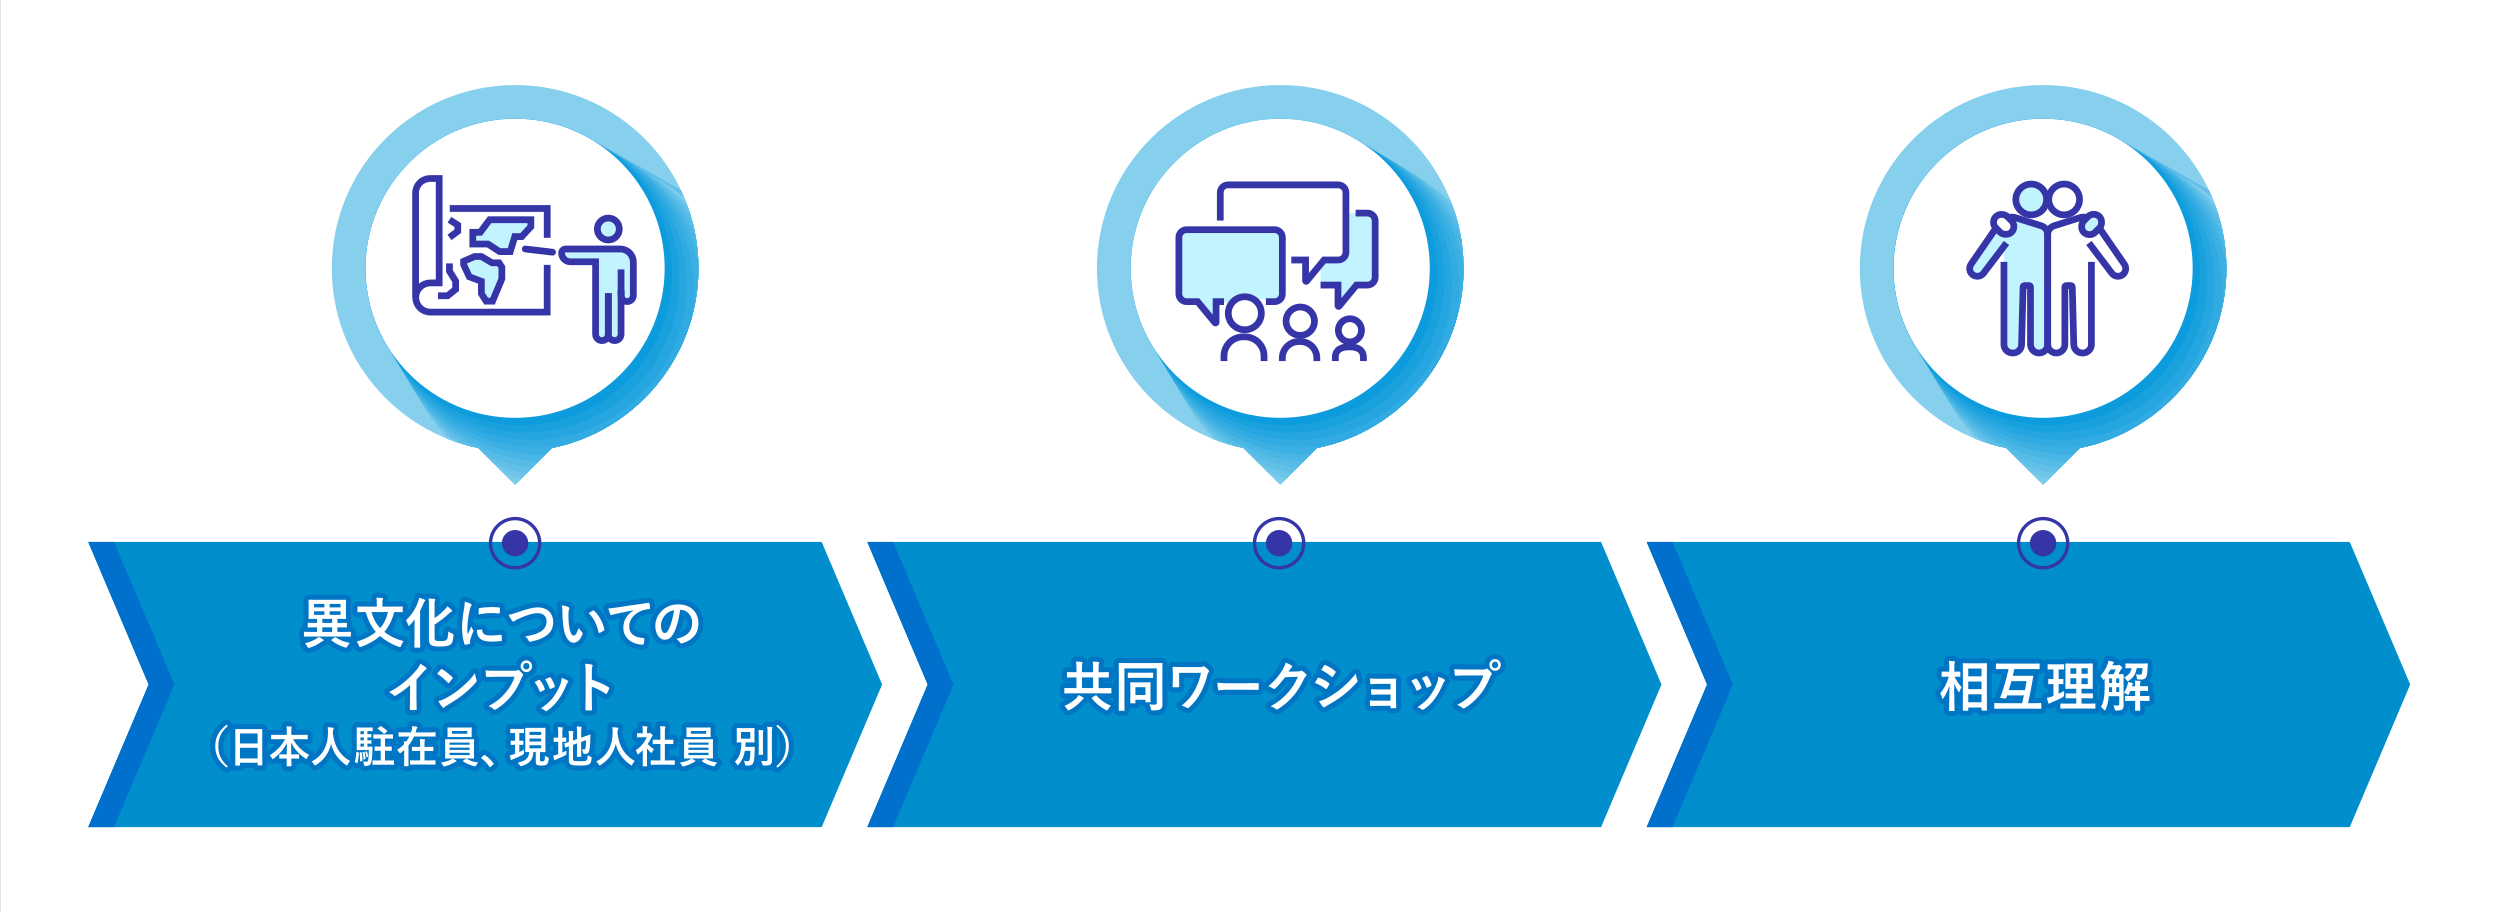 <svg viewBox="0 0 740 270" xmlns="http://www.w3.org/2000/svg" xmlns:xlink="http://www.w3.org/1999/xlink"><rect x="0" y="0" width="740" height="270" fill="#333333" stroke="none"/><linearGradient id="a"><stop offset="0" stop-color="#27a0e2"/><stop offset="1" stop-color="#87d0ed"/></linearGradient><linearGradient id="b" gradientUnits="userSpaceOnUse" x1="128.217" x2="193.728" xlink:href="#a" y1="62.899" y2="112.537"/><linearGradient id="c" x1="354.698" x2="420.209" xlink:href="#b" y1="62.899" y2="112.537"/><linearGradient id="d" gradientUnits="userSpaceOnUse" x1="580.509" x2="646.02" xlink:href="#a" y1="62.899" y2="112.537"/><clipPath id="e"><path d="m206.743 79.442c0-29.971-24.296-54.267-54.267-54.267s-54.267 24.296-54.267 54.267c0 26.247 18.633 48.14 43.393 53.177l10.874 10.874 10.874-10.874c24.76-5.036 43.393-26.93 43.393-53.177z"/></clipPath><clipPath id="f"><path d="m433.224 79.442c0-29.971-24.296-54.267-54.267-54.267s-54.267 24.296-54.267 54.267c0 26.247 18.633 48.14 43.393 53.177l10.874 10.874 10.874-10.874c24.76-5.036 43.393-26.93 43.393-53.177z"/></clipPath><clipPath id="g"><path d="m659.008 79.442c0-29.971-24.296-54.267-54.267-54.267s-54.267 24.296-54.267 54.267c0 26.247 18.633 48.14 43.393 53.177l10.874 10.874 10.874-10.874c24.76-5.036 43.393-26.93 43.393-53.177z"/></clipPath><path d="m.041 0h739.959v270h-739.959z" fill="#fff"/><path d="m43.994 202.617-17.883-42.207h217.11l17.883 42.207-17.883 42.208h-217.11z" fill="#008ecc"/><path d="m274.598 202.617-17.883-42.207h217.203l17.883 42.207-17.883 42.208h-217.203z" fill="#008ecc"/><path d="m505.295 202.618-17.882-42.208h208.119l17.882 42.208-17.882 42.207h-208.119z" fill="#008ecc"/><path d="m33.756 160.41h-7.645l17.883 42.207-17.883 42.208h7.645l17.883-42.208z" fill="#0070cc"/><path d="m264.36 160.41h-7.645l17.883 42.207-17.883 42.208h7.645l17.883-42.208z" fill="#0070cc"/><path d="m495.058 160.41h-7.645l17.882 42.208-17.882 42.207h7.645l17.882-42.207z" fill="#0070cc"/><g fill="#fff"><path d="m92.098 188.409c-1.371 0-1.854.033-1.947.033-.156 0-.172-.017-.172-.195v-1.071c0-.146.016-.163.172-.163.094 0 .576.033 1.947.033h1.745v-1.348h-.483c-1.511 0-2.01.032-2.104.032-.155 0-.171-.017-.171-.179v-1.022c0-.162.016-.179.171-.179.094 0 .593.032 2.104.032h.483v-1.201h-.172c-1.526 0-2.072.032-2.149.032-.172 0-.188-.016-.188-.179 0-.113.031-.535.031-1.51v-2.321c0-.975-.031-1.396-.031-1.51 0-.162.016-.179.188-.179.077 0 .623.032 2.149.032h6.419c1.526 0 2.072-.032 2.165-.032.156 0 .172.017.172.179 0 .098-.031.535-.031 1.51v2.321c0 .975.031 1.413.031 1.51 0 .163-.016.179-.172.179-.093 0-.639-.032-2.165-.032h-.218v1.201h.514c1.511 0 2.025-.032 2.119-.032.155 0 .171.017.171.179v1.022c0 .162-.016.179-.171.179-.094 0-.608-.032-2.119-.032h-.514v1.348h1.869c1.371 0 1.854-.033 1.947-.033.156 0 .172.017.172.163v1.071c0 .179-.016.195-.172.195-.094 0-.576-.033-1.947-.033h-9.644zm3.521.845c.156.113.188.162.188.26 0 .113-.094.194-.249.228-.172.048-.312.146-.593.341-.763.584-1.963 1.218-3.303 1.64-.155.049-.265.064-.327.064-.155 0-.202-.098-.374-.405-.187-.374-.467-.764-.701-.991 1.34-.292 2.54-.795 3.35-1.314.219-.13.515-.325.732-.552.53.26.981.503 1.277.73zm.405-9.466v-1.022h-3.069v1.022zm0 2.208v-1.055h-3.069v1.055zm2.29 2.387v-1.201h-2.913v1.201zm0 2.663v-1.348h-2.913v1.348zm-.732-8.28v1.022h3.226v-1.022zm3.226 2.176h-3.226v1.055h3.226zm-1.792 7.761c.188-.114.218-.131.358-.033 1.138.747 2.493 1.348 4.16 1.64-.266.293-.53.649-.701.991-.156.308-.203.405-.358.405-.078 0-.188-.017-.343-.064-1.543-.438-2.944-1.218-4.004-2.062-.141-.097-.125-.146.062-.275l.825-.601z" stroke="#0075c4" stroke-linejoin="round" stroke-width="3"/><path d="m116.688 181.168c-.67 2.532-1.667 4.448-2.929 5.877 1.448 1.152 3.256 2.062 5.702 2.76-.297.341-.577.86-.732 1.331-.109.309-.156.423-.312.423-.094 0-.203-.033-.358-.082-2.337-.844-4.113-1.948-5.562-3.214-1.496 1.299-3.318 2.37-5.562 3.182-.171.049-.28.098-.374.098-.14 0-.187-.114-.296-.406-.155-.454-.436-.909-.701-1.201 2.556-.812 4.284-1.705 5.702-2.874-1.355-1.525-2.306-3.474-3.022-5.893h-.296c-1.402 0-1.885.032-1.979.032-.155 0-.171-.017-.171-.179v-1.315c0-.162.016-.179.171-.179.094 0 .576.033 1.979.033h3.583v-.779c0-.698-.016-1.283-.124-1.867.576.016 1.168.032 1.729.113.155 0 .249.081.249.179 0 .13-.047.211-.094.325-.094.162-.094.341-.094 1.217v.812h3.849c1.402 0 1.885-.033 1.979-.033.171 0 .187.017.187.179v1.315c0 .162-.016.179-.187.179-.094 0-.576-.032-1.979-.032h-.358zm-6.746 0c.576 1.947 1.355 3.441 2.57 4.74 1.122-1.218 1.808-2.646 2.337-4.74z" stroke="#0075c4" stroke-linejoin="round" stroke-width="3"/><path d="m122.697 185.406c0-.617.016-1.364.031-2.078-.468.633-.936 1.218-1.387 1.688-.156.146-.25.243-.343.243-.094 0-.156-.113-.234-.357-.124-.438-.373-.958-.592-1.331 1.651-1.542 2.82-3.296 3.599-5.487.141-.374.25-.764.312-1.137.607.162 1.012.309 1.511.52.202.081.265.13.265.243 0 .114-.047.195-.14.276-.125.098-.219.276-.39.698-.28.698-.607 1.412-.981 2.094v8.297c0 1.574.031 2.37.031 2.468 0 .146-.016.162-.172.162h-1.355c-.171 0-.187-.017-.187-.162 0-.114.031-.894.031-2.468v-3.669zm5.936 3.312c0 .585.094.796.436.926.281.098.686.113 1.543.113.794 0 1.262-.098 1.604-.406.265-.227.405-.925.468-2.467.327.26.778.503 1.199.665.39.146.374.146.343.568-.109 1.591-.374 2.289-.903 2.695-.515.373-1.449.552-2.82.552-1.464 0-2.212-.064-2.711-.324-.514-.26-.825-.683-.825-1.771v-10.244c0-.909-.016-1.38-.094-1.884.623.017 1.122.049 1.667.114.202.017.296.081.296.211s-.047.211-.094.309c-.077.146-.108.405-.108 1.104v4.06c.997-.649 1.916-1.413 2.882-2.387.312-.293.67-.715.919-1.104.421.325.873.73 1.216 1.071.124.131.171.212.171.325s-.108.211-.265.26c-.171.065-.468.292-.811.617-1.152 1.071-2.523 2.159-4.112 3.149v3.848z" stroke="#0075c4" stroke-linejoin="round" stroke-width="3"/><path d="m139.246 178.684c.266.146.358.243.358.39 0 .113-.031.162-.233.487-.156.292-.233.52-.374 1.152-.437 2.014-.654 4.01-.654 5.244 0 .795.031 1.331.094 1.899.327-.747.607-1.282 1.06-2.419.124.406.327.666.545 1.022.047.081.109.179.109.244 0 .113-.031.179-.078.26-.358.844-.654 1.542-.888 2.451-.031.098-.047.276-.047.503 0 .195.031.325.031.455 0 .113-.062.179-.203.211-.39.113-.825.211-1.277.26-.109.017-.171-.064-.202-.179-.437-1.137-.717-3.198-.717-4.838 0-1.461.171-3.231.529-5.325.203-1.201.28-1.737.28-2.419.701.179 1.2.341 1.667.601zm3.334 7.646c.125-.016.156.065.156.244.094 1.12.841 1.525 2.539 1.525 1.169 0 1.932-.081 2.976-.211.156-.016.188 0 .219.211.046.342.093.975.093 1.396 0 .195 0 .211-.265.244-1.06.129-1.807.178-2.539.178-2.306 0-3.381-.39-4.051-1.348-.39-.52-.545-1.347-.545-2.11l1.417-.13zm-.872-6.072c.016-.194.062-.243.218-.275.92-.179 2.664-.292 3.381-.292.935 0 1.651.032 2.306.097.327.017.358.049.358.211 0 .487 0 .926-.031 1.381-.016.146-.062.211-.202.194-.935-.064-1.745-.098-2.54-.098-1.043 0-2.056.098-3.536.374.016-.909.016-1.315.047-1.592z" stroke="#0075c4" stroke-linejoin="round" stroke-width="3"/><path d="m153.558 181.12c2.399-.845 4.347-1.348 5.608-1.348 2.789 0 4.58 1.753 4.58 4.302 0 2.127-.888 3.475-2.741 4.514-1.31.763-2.524 1.022-3.958 1.348-.312.065-.436.049-.545-.26-.187-.454-.576-.941-1.091-1.282 2.057-.357 3.163-.666 4.223-1.202 1.324-.698 2.149-1.737 2.149-3.23 0-1.526-.95-2.468-2.68-2.468-1.402 0-3.256.584-5.624 1.672-.498.26-.888.438-1.075.585-.218.194-.343.243-.42.243-.156 0-.28-.098-.452-.341-.28-.357-.67-.99-.997-1.688.686-.081 1.262-.228 3.022-.844z" stroke="#0075c4" stroke-linejoin="round" stroke-width="3"/><path d="m168.266 179.706c.14.065.249.179.249.292 0 .098-.047.26-.125.455-.062.195-.14.893-.14 1.591 0 1.039.031 2.208.28 3.702.218 1.282.623 2.387 1.277 2.387.498 0 .888-.568 1.495-2.257.343.568.686.941.997 1.25.188.179.188.373.109.601-.592 1.656-1.558 2.533-2.648 2.533-1.215 0-2.492-1.494-2.913-4.238-.249-1.542-.374-3.23-.374-4.725 0-.893-.031-1.38-.187-2.126.747.097 1.511.292 1.979.535zm7.229 1.023c.062-.033.124-.065.171-.065.062 0 .109.032.172.098 1.418 1.282 2.664 3.523 3.054 5.553.046.211-.047.275-.172.356-.405.276-.795.504-1.215.649-.188.065-.296.017-.327-.178-.53-2.322-1.324-4.011-2.913-5.667.592-.39.981-.616 1.23-.746z" stroke="#0075c4" stroke-linejoin="round" stroke-width="3"/><path d="m187.502 180.632c-1.9.373-3.567.714-5.234 1.071-.592.146-.748.179-.981.26-.109.049-.218.13-.343.13-.109 0-.233-.098-.296-.243-.203-.438-.374-1.007-.576-1.754.794-.032 1.262-.098 2.477-.275 1.916-.293 5.344-.828 9.363-1.381.233-.032.312.065.327.179.078.374.156.975.171 1.429 0 .195-.093.244-.296.244-.731.049-1.23.13-1.9.357-2.648.941-3.973 2.841-3.973 4.789 0 2.094 1.434 3.23 4.145 3.409.249 0 .343.065.343.243 0 .423-.062.991-.172 1.396-.047.244-.109.341-.296.341-2.742 0-5.749-1.64-5.749-5.017 0-2.305 1.106-3.863 2.991-5.146v-.032z" stroke="#0075c4" stroke-linejoin="round" stroke-width="3"/><path d="m201.326 180.502c-.358 2.76-1.013 5.293-1.948 6.997-.67 1.218-1.479 1.867-2.648 1.867-1.37 0-2.757-1.526-2.757-4.173 0-1.559.639-3.052 1.76-4.221 1.309-1.363 2.96-2.078 5.063-2.078 3.739 0 5.936 2.402 5.936 5.634 0 3.02-1.636 4.919-4.798 5.909-.327.098-.468.033-.67-.292-.172-.276-.499-.649-1.091-1.022 2.633-.649 4.705-1.786 4.705-4.854 0-1.933-1.402-3.767-3.49-3.767zm-4.472 1.574c-.748.877-1.215 1.965-1.215 3.004 0 1.494.576 2.322 1.059 2.322.405 0 .748-.212 1.169-.991.686-1.314 1.387-3.652 1.651-5.812-1.091.227-1.963.682-2.664 1.477z" stroke="#0075c4" stroke-linejoin="round" stroke-width="3"/><path d="m123.277 206.518c0 1.12.016 2.078.047 3.377.016.211-.062.276-.233.276-.499.032-1.06.032-1.559 0-.171 0-.233-.065-.218-.26.016-1.169.062-2.225.062-3.328v-3.783c-1.371 1.201-3.038 2.436-4.284 3.117-.078.049-.156.065-.233.065-.125 0-.219-.049-.327-.163-.358-.373-.873-.698-1.34-.958 2.149-1.152 3.474-2.094 4.907-3.328 1.23-1.055 2.353-2.191 3.318-3.393.529-.649.732-.975.981-1.673.701.406 1.387.845 1.729 1.137.093.065.124.162.124.243 0 .13-.093.276-.218.357-.265.179-.515.422-.935.893-.607.764-1.185 1.396-1.823 2.046v5.374z" stroke="#0075c4" stroke-linejoin="round" stroke-width="3"/><path d="m130.483 198.173c.062-.081.141-.13.219-.13.062 0 .124.032.202.081.795.438 2.088 1.429 2.976 2.306.094.098.141.162.141.227s-.031.131-.094.212c-.233.324-.748.974-.966 1.218-.078.081-.125.129-.187.129s-.125-.048-.203-.129c-.935-1.007-2.057-1.933-3.178-2.646.343-.438.794-.942 1.09-1.267zm1.355 8.556c1.901-1.022 2.914-1.704 4.487-3.02 1.9-1.607 2.944-2.646 4.269-4.416.094.812.233 1.363.437 1.899.047.114.077.211.077.309 0 .146-.077.276-.249.487-.825 1.006-2.165 2.305-3.583 3.441-1.293 1.056-2.602 1.965-4.705 3.183-.701.438-.903.601-1.044.747-.093.097-.187.162-.28.162-.078 0-.171-.065-.265-.179-.39-.455-.872-1.12-1.246-1.802.794-.228 1.277-.374 2.103-.812z" stroke="#0075c4" stroke-linejoin="round" stroke-width="3"/><path d="m146.718 200.316c-1.013 0-1.901.049-2.571.081-.202.017-.265-.097-.296-.324-.047-.324-.108-1.169-.14-1.64.701.081 1.526.113 2.991.113h5.562c.468 0 .639-.032.856-.162.094-.065.188-.098.266-.098.093 0 .187.032.265.114.405.341.794.73 1.06 1.12.077.113.124.211.124.324 0 .098-.047.195-.155.309-.141.146-.219.309-.358.634-.764 1.915-1.714 3.701-3.022 5.276-1.34 1.591-2.851 2.938-4.425 3.863-.14.098-.28.146-.42.146-.125 0-.266-.049-.39-.179-.358-.357-.873-.649-1.449-.893 2.274-1.201 3.661-2.322 5.095-4.059 1.215-1.445 2.01-2.825 2.633-4.628h-5.624zm10.765-3.117c0 .975-.747 1.737-1.683 1.737s-1.683-.763-1.683-1.737c0-1.006.748-1.737 1.683-1.737s1.683.764 1.683 1.737zm-2.602 0c0 .553.39.958.919.958s.92-.405.92-.958-.39-.958-.92-.958-.919.406-.919.958z" stroke="#0075c4" stroke-linejoin="round" stroke-width="3"/><path d="m159.462 201.258c.171-.082.28-.065.405.113.545.715 1.043 1.542 1.339 2.402.031.114.062.179.062.244 0 .098-.062.146-.187.228-.374.227-.639.356-.997.503-.218.081-.312 0-.39-.228-.358-.941-.841-1.834-1.465-2.613.53-.309.904-.487 1.231-.649zm8.553.211c.125.098.202.179.202.275 0 .098-.046.179-.171.293-.233.211-.343.535-.468.828-.67 1.655-1.479 3.133-2.353 4.318-1.028 1.363-1.885 2.224-3.209 3.133-.125.098-.249.179-.374.179-.078 0-.171-.032-.249-.113-.39-.325-.748-.503-1.324-.682 1.869-1.283 2.804-2.111 3.739-3.377.778-1.056 1.651-2.646 2.103-3.913.203-.601.296-.958.358-1.721.654.211 1.355.503 1.745.779zm-5.406-.99c.172-.082.28-.065.405.13.421.567.95 1.591 1.199 2.37.078.243.047.324-.155.438-.296.179-.639.341-1.075.503-.171.065-.233-.016-.312-.243-.358-.958-.717-1.737-1.309-2.598.623-.309.981-.487 1.246-.601z" stroke="#0075c4" stroke-linejoin="round" stroke-width="3"/><path d="m175.192 201.209c1.9.617 3.412 1.25 4.954 2.208.172.097.249.211.172.422-.203.536-.452 1.039-.67 1.412-.062.114-.125.179-.203.179-.047 0-.108-.016-.171-.081-1.434-.958-2.836-1.672-4.098-2.078v3.588c0 1.056.031 2.014.062 3.183.016.194-.062.243-.28.243-.452.032-.935.032-1.387 0-.218 0-.296-.049-.296-.243.047-1.201.062-2.159.062-3.198v-7.988c0-1.218-.047-1.753-.156-2.402.717.048 1.496.13 1.947.26.219.048.296.146.296.275 0 .098-.046.228-.124.374-.109.211-.109.616-.109 1.525v2.322z" stroke="#0075c4" stroke-linejoin="round" stroke-width="3"/><path d="m67.425 214.913c-2.071 1.781-2.808 3.666-2.808 5.954s.736 4.174 2.808 5.954l-.324.403c-2.396-1.82-3.383-3.796-3.383-6.357s.986-4.537 3.383-6.357z" stroke="#0075c4" stroke-linejoin="round" stroke-width="3"/><path d="m69.777 226.626c-.125 0-.137-.014-.137-.144 0-.091.024-.857.024-4.628v-2.509c0-2.522-.024-3.315-.024-3.394 0-.143.012-.156.137-.156.088 0 .512.026 1.723.026h4.281c1.211 0 1.647-.026 1.723-.026.125 0 .137.014.137.156 0 .078-.024.871-.024 3.003v2.887c0 3.73.024 4.498.024 4.576 0 .13-.012.143-.137.143h-1.111c-.125 0-.137-.013-.137-.143v-.638h-5.23v.702c0 .13-.012.144-.137.144h-1.111zm1.248-6.553h5.23v-2.964h-5.23zm5.23 4.42v-3.146h-5.23v3.146z" stroke="#0075c4" stroke-linejoin="round" stroke-width="3"/><path d="m81.978 218.8c-1.136 0-1.522.025-1.598.025-.125 0-.137-.013-.137-.143v-1.04c0-.13.012-.144.137-.144.075 0 .462.026 1.598.026h2.908v-.871c0-.741-.013-1.183-.087-1.69.449.014.936.039 1.373.092.112.013.187.064.187.13 0 .117-.05.233-.074.338-.038.169-.062.402-.062 1.092v.91h3.107c1.136 0 1.535-.026 1.61-.026.125 0 .138.014.138.144v1.04c0 .13-.013.143-.138.143-.075 0-.475-.025-1.61-.025h-2.583c1.123 2.002 2.733 3.588 4.755 4.641-.225.247-.437.572-.611.937-.1.208-.149.312-.237.312-.05 0-.137-.052-.262-.143-1.748-1.209-3.245-2.73-4.219-4.759 0 1.079.024 2.354.037 3.511h.649c1.098 0 1.46-.026 1.535-.026.137 0 .149.013.149.143v.988c0 .13-.013.144-.149.144-.075 0-.438-.026-1.535-.026h-.624c.012 1.105.037 1.95.037 2.171 0 .117-.013.13-.138.13h-1.16c-.125 0-.138-.013-.138-.13 0-.221.013-1.065.037-2.171h-.536c-1.099 0-1.461.026-1.535.026-.125 0-.138-.014-.138-.144v-.988c0-.13.013-.143.138-.143.074 0 .437.026 1.535.026h.549c.025-1.105.038-2.302.038-3.367-.899 1.885-2.372 3.458-3.933 4.615-.137.104-.225.155-.287.155-.074 0-.137-.077-.236-.285-.188-.364-.388-.638-.649-.871 1.747-.988 3.482-2.679 4.556-4.745h-2.396z" stroke="#0075c4" stroke-linejoin="round" stroke-width="3"/><path d="m102.929 226.275c-.1.222-.137.312-.225.312-.062 0-.137-.052-.287-.156-2.384-1.599-3.832-3.822-4.405-6.214-.662 2.743-2.234 4.875-4.519 6.227-.138.078-.225.13-.287.13-.088 0-.138-.091-.25-.312-.212-.364-.462-.637-.724-.871 3.282-1.586 4.88-4.836 4.855-8.477-.013-.572-.025-1.118-.088-1.689.487.025 1.086.091 1.535.155.162.026.237.104.237.208 0 .144-.062.222-.125.325-.074.13-.1.442-.1.858-.013.156-.013.312-.013.468.537 3.81 2.109 6.331 5.093 8.021-.287.286-.524.637-.699 1.014z" stroke="#0075c4" stroke-linejoin="round" stroke-width="3"/><path d="m106.062 222.7c.175.053.188.065.175.208-.037 1.015-.137 2.028-.449 2.951-.037.13-.062.117-.212.026l-.412-.273c-.149-.091-.162-.143-.125-.272.25-.729.387-1.625.449-2.679.013-.155.038-.143.2-.091zm.961-.676c-.849 0-1.173.026-1.311.026-.124 0-.137-.014-.137-.156 0-.078.024-.56.024-1.599v-3.225c0-1.027-.024-1.508-.024-1.599 0-.131.013-.144.137-.144.138 0 .462.026 1.311.026h1.947c.799 0 1.161-.026 1.224-.026.125 0 .138.013.138.144v.818c0 .13-.013.144-.138.144-.062 0-.425-.026-1.224-.026h-.225v.91c.725 0 .986-.026 1.062-.026.124 0 .137.014.137.144v.715c0 .13-.013.143-.137.143-.075 0-.337-.013-1.062-.025v.871c.725 0 .986-.026 1.062-.026.124 0 .137.013.137.143v.729c0 .13-.013.143-.137.143-.075 0-.337-.013-1.062-.025v.923h.287c.786 0 1.023-.026 1.099-.026.112 0 .149.026.138.169l-.038.858c-.037 2.132-.187 3.198-.399 3.796-.225.599-.711.885-1.298.885-.162 0-.374 0-.537-.014-.199-.025-.225-.025-.274-.416-.037-.312-.137-.637-.249-.884.374.052.724.078.923.078.263 0 .399-.104.512-.325.138-.325.25-1.196.275-3.12h-2.16zm-.112.624c.15-.026.175-.039.188.091.125.807.188 1.495.2 2.288.012.156-.013.183-.15.234l-.387.117c-.149.052-.175.052-.175-.091.013-.858-.037-1.573-.137-2.393-.013-.143 0-.156.149-.182l.312-.065zm.774-5.33v-.91h-.986v.91zm0 1.82v-.871h-.986v.871zm0 1.885v-.923h-.986v.923zm.037 1.521c.138-.053.162-.039.188.091.138.546.225 1.195.287 1.846.013.117 0 .156-.149.221l-.263.117c-.137.065-.162.065-.175-.078-.037-.688-.125-1.339-.262-1.937-.025-.117-.013-.117.125-.169zm.725-.156c.112-.039.137-.026.174.078.175.441.3.91.35 1.364.013.104-.012.117-.112.17l-.237.13c-.124.064-.162.039-.162-.065-.074-.494-.175-.975-.337-1.404q-.024-.116.1-.169l.226-.104zm5.529-.169v2.886h.911c1.136 0 1.51-.026 1.585-.026.125 0 .137.014.137.156v.988c0 .143-.012.156-.137.156-.075 0-.449-.026-1.585-.026h-2.908c-1.124 0-1.511.026-1.586.026-.137 0-.149-.014-.149-.156v-.988c0-.143.013-.156.149-.156.075 0 .462.026 1.586.026h.711v-2.886h-.249c-1.012 0-1.336.025-1.411.025-.125 0-.137-.013-.137-.143v-.988c0-.13.012-.143.137-.143.075 0 .399.025 1.411.025h.249v-2.379h-.512c-1.073 0-1.436.026-1.51.026-.138 0-.15-.013-.15-.144v-.962c0-.143.013-.155.15-.155.074 0 .437.025 1.51.025h2.496c1.086 0 1.448-.025 1.523-.025.124 0 .137.013.137.155v.962c0 .131-.013.144-.137.144-.075 0-.438-.026-1.523-.026h-.698v2.379h.437c.998 0 1.336-.025 1.41-.025.125 0 .138.013.138.143v.988c0 .13-.013.143-.138.143-.074 0-.412-.025-1.41-.025zm-1.436-7.229c.125-.091.149-.117.262-.052.587.351 1.186.845 1.772 1.365.05.052.075.077.075.104 0 .039-.038.078-.112.156l-.712.624c-.062.052-.1.091-.137.091-.038 0-.075-.026-.112-.078-.512-.572-1.136-1.053-1.761-1.456-.1-.064-.112-.104.025-.221l.699-.533z" stroke="#0075c4" stroke-linejoin="round" stroke-width="3"/><path d="m119.638 222.037c-.287.261-.599.521-.911.755-.149.116-.237.182-.312.182-.088 0-.15-.078-.263-.26-.187-.325-.411-.56-.624-.741.799-.507 1.498-1.079 2.085-1.716-.013-.261-.038-.494-.075-.793.25.013.487.013.724.038.35-.468.649-.962.899-1.495h-1.461c-1.123 0-1.51.026-1.585.026-.125 0-.138-.013-.138-.143v-.988c0-.13.013-.144.138-.144.075 0 .462.026 1.585.026h1.96c.087-.272.162-.546.237-.832.1-.39.137-.702.137-1.053.524.064.924.13 1.311.208.15.039.213.117.213.208s-.05.169-.112.247c-.088.104-.15.233-.225.507-.062.247-.138.481-.213.715h4.207c1.123 0 1.497-.026 1.572-.026.125 0 .138.014.138.144v.988c0 .13-.013.143-.138.143-.075 0-.449-.026-1.572-.026h-4.669c-.424.988-.974 1.886-1.635 2.691-.013.195 0 .416 0 .702v3.549c0 1.093.025 1.639.025 1.703 0 .13-.013.144-.138.144h-1.049c-.124 0-.137-.014-.137-.144 0-.078.024-.61.024-1.703v-2.912zm3.583 4.265c-1.211 0-1.623.025-1.698.025-.124 0-.137-.013-.137-.143v-.988c0-.13.013-.143.137-.143.075 0 .487.025 1.698.025h1.147v-2.795h-.698c-1.136 0-1.523.026-1.598.026-.125 0-.138-.013-.138-.144v-.962c0-.13.013-.143.138-.143.074 0 .462.026 1.598.026h.698v-.377c0-.924-.012-1.326-.087-1.964.475.014.898.039 1.323.091.125.014.199.078.199.131 0 .104-.037.169-.074.272-.062.156-.075.481-.075 1.443v.403h.886c1.136 0 1.523-.026 1.598-.026.125 0 .138.013.138.143v.962c0 .131-.013.144-.138.144-.074 0-.462-.026-1.598-.026h-.886v2.795h1.423c1.198 0 1.61-.025 1.697-.025.112 0 .125.013.125.143v.988c0 .13-.013.143-.125.143-.087 0-.499-.025-1.697-.025h-3.856z" stroke="#0075c4" stroke-linejoin="round" stroke-width="3"/><path d="m134.004 224.507c.412.194.725.416.962.585.124.091.162.13.162.208 0 .091-.075.156-.2.182s-.249.104-.486.234c-.649.403-1.697.857-2.783 1.118-.125.025-.2.052-.263.052-.137 0-.175-.091-.3-.351-.149-.3-.387-.625-.573-.819 1.073-.144 2.109-.455 2.783-.807.175-.077.449-.233.624-.402h-.3c-1.224 0-1.66.025-1.735.025-.137 0-.149-.013-.149-.143 0-.078.025-.468.025-1.365v-2.704c0-.91-.025-1.3-.025-1.378 0-.13.013-.143.149-.143.075 0 .512.025 1.735.025h4.818c1.223 0 1.66-.025 1.734-.025.125 0 .138.013.138.143 0 .078-.025.468-.025 1.378v2.704c0 .897.025 1.3.025 1.365 0 .13-.013.143-.138.143-.074 0-.512-.025-1.734-.025zm3.82-9.152c1.186 0 1.598-.026 1.672-.026.125 0 .138.013.138.144 0 .077-.025.299-.025.87v.846c0 .559.025.78.025.857 0 .131-.013.144-.138.144-.074 0-.486-.026-1.672-.026h-3.558c-1.186 0-1.585.026-1.673.026-.125 0-.137-.013-.137-.144 0-.091.024-.299.024-.857v-.846c0-.571-.024-.793-.024-.87 0-.131.012-.144.137-.144.088 0 .487.026 1.673.026zm-4.769 5.096h5.954v-.637h-5.954zm5.954 1.509v-.65h-5.954v.65zm0 .87h-5.954v.677h5.954zm-.699-6.461h-4.531v.819h4.531zm-.437 8.242c.062-.052.112-.078.162-.078.024 0 .05.014.1.039.937.572 2.085.962 3.433 1.145-.212.208-.437.507-.611.793-.15.247-.2.338-.325.338-.062 0-.137-.026-.262-.052-1.248-.299-2.422-.819-3.308-1.443-.05-.039-.075-.064-.075-.104s.038-.078.125-.131l.762-.507z" stroke="#0075c4" stroke-linejoin="round" stroke-width="3"/><path d="m143.192 223.545c.088-.092.149-.104.188-.104.037 0 .087.013.162.078.924.598 1.747 1.378 2.483 2.379.075.104.088.144.088.195 0 .064-.025.117-.125.208l-.762.676c-.087.078-.137.117-.174.117-.062 0-.113-.026-.175-.13-.662-1.001-1.511-1.886-2.359-2.483-.075-.052-.112-.091-.112-.13s.024-.078.087-.156l.699-.649z" stroke="#0075c4" stroke-linejoin="round" stroke-width="3"/><path d="m153.716 216.967v2.301c.749 0 .998-.026 1.073-.026.125 0 .138.013.138.144v.962c0 .13-.013.143-.138.143-.075 0-.324-.025-1.073-.025v2.157c.475-.221.948-.455 1.386-.715-.025.286-.013.585 0 .858q.024.416-.3.598c-.874.481-1.922.976-2.871 1.339-.199.078-.324.144-.387.183-.087.064-.125.091-.2.091-.062 0-.124-.039-.162-.156-.112-.338-.212-.754-.312-1.222.374-.078.736-.183 1.173-.325.138-.039.274-.091.412-.143v-2.665c-.812 0-1.073.025-1.148.025-.125 0-.137-.013-.137-.143v-.962c0-.131.012-.144.137-.144.075 0 .337.026 1.148.026v-2.301h-.075c-.873 0-1.148.025-1.223.025-.112 0-.125-.013-.125-.156v-.948c0-.131.013-.144.125-.144.074 0 .35.026 1.223.026h1.386c.874 0 1.136-.026 1.211-.026.125 0 .137.013.137.144v.948c0 .144-.012.156-.137.156-.075 0-.337-.025-1.211-.025zm6.116 7.956c0 .26.013.351.137.402.088.039.237.039.449.039.312 0 .5-.025.649-.155.175-.156.212-.572.25-1.495.287.233.574.338.812.416.286.091.312.13.286.455-.062.896-.225 1.378-.512 1.638s-.773.39-1.547.39c-.637 0-1.062-.052-1.373-.194-.25-.117-.388-.416-.388-.858v-2.951h-.711c-.138 2.354-1.235 3.484-3.458 4.121-.124.039-.225.065-.274.065-.125 0-.175-.065-.324-.312-.188-.312-.374-.559-.574-.728 2.146-.521 3.258-1.093 3.37-3.146-.699.013-.961.026-1.023.026-.125 0-.138-.014-.138-.144 0-.091.025-.559.025-1.586v-3.731c0-1.026-.025-1.508-.025-1.586 0-.143.013-.155.138-.155.075 0 .449.025 1.561.025h2.596c1.111 0 1.473-.025 1.561-.025.125 0 .137.013.137.155 0 .078-.024.56-.024 1.586v3.731c0 1.027.024 1.508.024 1.586 0 .13-.012.144-.137.144-.088 0-.449-.026-1.485-.026v2.314zm-3.108-8.295v.91h3.458v-.91zm3.458 2.873v-.896h-3.458v.896zm0 1.079h-3.458v.924h3.458z" stroke="#0075c4" stroke-linejoin="round" stroke-width="3"/><path d="m166.461 222.778c.399-.169.786-.364 1.21-.598-.024.233-.024.533-.012.806q.024.416-.325.599c-.773.402-1.66.779-2.483 1.104-.212.091-.362.156-.412.208s-.137.091-.212.091-.138-.039-.188-.155c-.125-.339-.225-.716-.337-1.157.399-.078.786-.169 1.235-.325l.287-.091v-3.692h-.1c-.812 0-1.061.026-1.136.026-.125 0-.125-.014-.125-.144v-.988c0-.13 0-.143.125-.143.075 0 .324.026 1.136.026h.1v-1.223c0-.857-.012-1.391-.1-1.911.487.014.874.039 1.286.092.124.013.199.077.199.155 0 .091-.037.156-.075.261-.062.155-.074.48-.074 1.234v1.392c.711 0 .948-.026 1.023-.026.112 0 .125.013.125.143v.988c0 .13-.013.144-.125.144-.075 0-.312-.026-1.023-.026v3.211zm3.146 1.808c0 .338.062.493.236.585.175.104.562.143 1.798.143 1.348 0 1.76-.064 2.01-.272.199-.183.262-.442.299-1.47.25.156.537.312.899.416q.312.091.274.43c-.112 1.131-.263 1.481-.674 1.755-.425.299-1.023.429-2.958.429-1.698 0-2.322-.156-2.634-.364-.3-.194-.475-.585-.475-1.287v-4.056c-.637.234-.898.351-.998.377-.125.039-.138.026-.163-.104l-.162-1.014c-.024-.13-.013-.13.1-.169.101-.026.425-.104 1.224-.377v-1.43c.013-.716-.013-1.326-.075-1.847.425.013.824.039 1.198.078.175.026.25.078.25.144 0 .104-.025.155-.075.272-.062.13-.074.416-.074 1.235v1.118l1.198-.416v-1.886c0-.779-.025-1.183-.101-1.846.475.013.861.039 1.273.104.125.014.2.065.2.144 0 .091-.038.156-.075.26-.062.156-.075.481-.075 1.17v1.639l.961-.339c1.174-.402 1.548-.571 1.636-.585.087-.013.137.026.137.131l-.037 1.664c-.025 1.312-.125 2.274-.3 2.938-.188.754-.536.988-1.073.988-.149 0-.3 0-.462-.026q-.274-.025-.337-.429c-.037-.299-.138-.676-.262-.937.262.065.486.092.661.092.212 0 .3-.065.374-.481.088-.494.138-1.001.15-2.275l-1.448.521v2.262c0 1.301.025 1.938.025 2.016 0 .13-.013.143-.138.143h-.998c-.125 0-.138-.013-.138-.143 0-.091.025-.715.025-2.016v-1.833l-1.198.43v4.121z" stroke="#0075c4" stroke-linejoin="round" stroke-width="3"/><path d="m187.181 226.275c-.1.222-.137.312-.225.312-.062 0-.137-.052-.287-.156-2.384-1.599-3.832-3.822-4.405-6.214-.662 2.743-2.234 4.875-4.519 6.227-.138.078-.225.13-.287.13-.088 0-.138-.091-.25-.312-.212-.364-.462-.637-.724-.871 3.282-1.586 4.88-4.836 4.855-8.477-.013-.572-.025-1.118-.088-1.689.487.025 1.086.091 1.535.155.162.026.237.104.237.208 0 .144-.062.222-.125.325-.074.13-.1.442-.1.858-.013.156-.013.312-.013.468.537 3.81 2.109 6.331 5.093 8.021-.287.286-.524.637-.699 1.014z" stroke="#0075c4" stroke-linejoin="round" stroke-width="3"/><path d="m190.257 222.063c-.387.39-.774.754-1.186 1.079-.125.104-.2.169-.263.169-.074 0-.125-.104-.199-.299-.125-.364-.274-.702-.438-.923 1.461-.962 2.634-2.366 3.258-3.849h-1.41c-.948 0-1.248.026-1.323.026-.125 0-.137-.014-.137-.144v-.962c0-.13.012-.143.137-.143.075 0 .375.025 1.323.025h.237v-.532c0-.689-.013-1.105-.1-1.587.474.014.849.039 1.298.092.125.013.199.077.199.13 0 .117-.037.182-.074.272-.075.156-.075.377-.075 1.04v.585h.524c.112 0 .175-.013.237-.052.05-.025.1-.052.137-.052.075 0 .2.078.462.338.237.247.337.377.337.468 0 .065-.024.13-.125.208-.112.117-.187.183-.286.377-.3.663-.662 1.301-1.062 1.898.487.585 1.073 1.053 1.835 1.521-.188.209-.362.521-.499.846-.088.195-.15.286-.237.286-.062 0-.138-.053-.25-.156-.399-.377-.761-.793-1.073-1.209v3.653c0 .962.025 1.469.025 1.534 0 .13-.013.143-.15.143h-.998c-.138 0-.15-.013-.15-.143 0-.078.025-.572.025-1.534v-3.107zm4.169 4.29c-1.186 0-1.598.026-1.673.026-.125 0-.137-.014-.137-.144v-1.026c0-.131.012-.144.137-.144.075 0 .487.026 1.673.026h1.048v-4.862h-.562c-1.11 0-1.497.013-1.572.013-.112 0-.125 0-.125-.13v-1.027c0-.13.013-.13.125-.13.075 0 .462.014 1.572.014h.562v-2.067c0-.923-.012-1.365-.1-1.963.475.013.949.039 1.386.091.112.013.199.064.199.13 0 .104-.012.169-.062.273-.075.155-.101.48-.101 1.43v2.106h.787c1.11 0 1.497-.014 1.572-.014.125 0 .138 0 .138.13v1.027c0 .13-.013.13-.138.13-.075 0-.462-.013-1.572-.013h-.787v4.862h1.136c1.187 0 1.586-.026 1.66-.026.138 0 .15.013.15.144v1.026c0 .13-.013.144-.15.144-.074 0-.474-.026-1.66-.026h-3.507z" stroke="#0075c4" stroke-linejoin="round" stroke-width="3"/><path d="m204.725 224.507c.411.194.724.416.961.585.124.091.162.13.162.208 0 .091-.075.156-.2.182-.124.026-.249.104-.486.234-.649.403-1.697.857-2.783 1.118-.125.025-.2.052-.263.052-.137 0-.175-.091-.3-.351-.149-.3-.387-.625-.573-.819 1.073-.144 2.109-.455 2.783-.807.175-.077.449-.233.624-.402h-.3c-1.223 0-1.66.025-1.735.025-.137 0-.149-.013-.149-.143 0-.078.025-.468.025-1.365v-2.704c0-.91-.025-1.3-.025-1.378 0-.13.013-.143.149-.143.075 0 .513.025 1.735.025h4.818c1.223 0 1.66-.025 1.734-.025.125 0 .138.013.138.143 0 .078-.025.468-.025 1.378v2.704c0 .897.025 1.3.025 1.365 0 .13-.013.143-.138.143-.074 0-.512-.025-1.734-.025zm3.819-9.152c1.186 0 1.598-.026 1.672-.026.125 0 .138.013.138.144 0 .077-.025.299-.025.87v.846c0 .559.025.78.025.857 0 .131-.013.144-.138.144-.074 0-.486-.026-1.672-.026h-3.558c-1.186 0-1.585.026-1.673.026-.125 0-.137-.013-.137-.144 0-.091.024-.299.024-.857v-.846c0-.571-.024-.793-.024-.87 0-.131.012-.144.137-.144.088 0 .487.026 1.673.026zm-4.769 5.096h5.954v-.637h-5.954zm5.954 1.509v-.65h-5.954v.65zm0 .87h-5.954v.677h5.954zm-.699-6.461h-4.531v.819h4.531zm-.437 8.242c.062-.052.112-.078.162-.078.024 0 .05.014.1.039.937.572 2.085.962 3.433 1.145-.212.208-.437.507-.611.793-.15.247-.2.338-.325.338-.062 0-.137-.026-.262-.052-1.248-.299-2.422-.819-3.308-1.443-.05-.039-.075-.064-.075-.104s.038-.078.125-.131l.762-.507z" stroke="#0075c4" stroke-linejoin="round" stroke-width="3"/><path d="m222.284 221.075c.687 0 .886-.025.961-.025.137 0 .162.025.162.155-.025.455-.037.793-.037 1.157-.013 1.118-.101 2.393-.237 2.964-.2.846-.674 1.287-1.586 1.287-.212 0-.374 0-.611-.025-.337-.039-.361-.026-.424-.416-.062-.391-.188-.715-.35-.962.499.064.948.116 1.198.116.374 0 .512-.169.599-.779.088-.572.15-1.417.15-2.302h-1.636c-.274 1.664-.823 2.899-1.847 4.082-.112.131-.175.195-.237.195s-.112-.078-.212-.247c-.2-.325-.438-.598-.675-.793 1.423-1.365 1.873-2.808 1.947-5.733-.849.014-1.173.026-1.235.026-.138 0-.15-.013-.15-.143 0-.092.025-.403.025-1.157v-1.678c0-.754-.025-1.065-.025-1.156 0-.131.013-.144.15-.144.075 0 .424.026 1.46.026h2.072c1.023 0 1.373-.026 1.46-.026.125 0 .138.013.138.144 0 .091-.025.402-.025 1.156v1.678c0 .754.025 1.079.025 1.157 0 .13-.013.143-.138.143-.087 0-.437-.026-1.46-.026h-1.049c-.012.469-.037.91-.074 1.326h1.66zm-2.946-2.431h2.733v-1.977h-2.733zm5.242-.663c0-.858-.012-1.313-.087-1.924.437.013.849.039 1.273.091.124.013.187.064.187.143 0 .091-.062.195-.087.286-.038.182-.038.442-.038 1.392v3.588c0 1.104.025 1.638.025 1.716 0 .13-.013.143-.149.143h-1.012c-.124 0-.137-.013-.137-.143 0-.078.024-.611.024-1.716v-3.575zm3.895 4.446c0 .91.037 1.937.037 2.587 0 .637-.1 1.014-.449 1.274-.337.247-.724.312-1.935.324q-.387 0-.474-.416c-.088-.377-.226-.728-.4-.975.55.065.924.065 1.386.065.399 0 .55-.092.55-.508v-7.812c0-.846-.025-1.248-.101-1.859.449.013.911.039 1.349.091.125.013.199.078.199.143 0 .117-.05.183-.087.273-.062.169-.075.442-.075 1.326v5.486z" stroke="#0075c4" stroke-linejoin="round" stroke-width="3"/><path d="m230.116 214.509c2.396 1.82 3.383 3.797 3.383 6.357s-.986 4.537-3.383 6.357l-.324-.403c2.072-1.78 2.809-3.666 2.809-5.954s-.736-4.173-2.809-5.954z" stroke="#0075c4" stroke-linejoin="round" stroke-width="3"/><path d="m317.15 205.218c-1.371 0-1.854.033-1.947.033-.141 0-.155-.017-.155-.179v-1.25c0-.163.015-.179.155-.179.094 0 .576.032 1.947.032h1.48v-3.166h-.546c-1.479 0-1.994.032-2.087.032-.156 0-.172-.016-.172-.194v-1.25c0-.146.016-.162.172-.162.093 0 .607.032 2.087.032h.546v-.828c0-.941-.016-1.575-.109-2.306.592.017 1.138.032 1.683.098.156.017.233.098.233.179 0 .146-.062.275-.108.422-.047.146-.062.536-.062 1.607v.828h3.287v-.828c0-.941-.016-1.575-.109-2.306.592.017 1.122.032 1.683.098.156.017.233.098.233.179 0 .146-.062.275-.108.422s-.062.536-.062 1.607v.828h.764c1.479 0 1.994-.032 2.087-.032.156 0 .172.016.172.162v1.25c0 .179-.016.194-.172.194-.093 0-.607-.032-2.087-.032h-.764v3.166h1.667c1.371 0 1.838-.032 1.932-.032.156 0 .172.016.172.179v1.25c0 .162-.016.179-.172.179-.094 0-.561-.033-1.932-.033h-9.706zm3.428 1.218c.14.081.202.146.202.244 0 .13-.093.211-.233.292-.125.081-.28.228-.468.438-.888 1.088-2.087 1.98-3.474 2.743-.172.082-.28.131-.358.131-.125 0-.188-.098-.358-.357-.233-.39-.561-.764-.826-.975 1.605-.665 2.867-1.591 3.537-2.305.343-.374.498-.617.639-.926.468.211.966.471 1.34.714zm2.976-2.76v-3.166h-3.287v3.166zm.701 2.176c.14-.098.187-.098.312.032 1.075 1.234 2.353 2.24 4.237 2.987-.249.243-.561.634-.794 1.039-.156.276-.219.39-.343.39-.078 0-.172-.049-.343-.13-1.745-.941-3.022-2.013-4.113-3.441-.109-.163-.078-.195.109-.309z" stroke="#0075c4" stroke-linejoin="round" stroke-width="3"/><path d="m344.062 205.706c0 1.413.031 2.257.031 2.809-.016.601-.172 1.023-.499 1.332-.312.26-.888.438-2.352.438-.483 0-.483.016-.593-.52-.093-.438-.233-.91-.436-1.283.686.081 1.262.098 1.589.098.451 0 .607-.162.607-.552v-10.18h-9.581v9.433c0 1.883.031 2.841.031 2.938 0 .162-.016.179-.188.179h-1.355c-.155 0-.171-.017-.171-.179 0-.113.031-1.186.031-3.394v-6.98c0-2.208-.031-3.312-.031-3.426 0-.162.016-.179.171-.179.109 0 .623.032 2.072.032h8.46c1.448 0 1.963-.032 2.071-.032.156 0 .172.017.172.179 0 .113-.031 1.266-.031 3.475v5.812zm-8.117-5.065c-1.37 0-1.838.033-1.947.033-.155 0-.171-.017-.171-.195v-1.201c0-.162.016-.179.171-.179.109 0 .577.032 1.947.032h3.272c1.37 0 1.854-.032 1.947-.032.155 0 .171.017.171.179v1.201c0 .179-.016.195-.171.195-.094 0-.577-.033-1.947-.033zm-1.215 7.55c-.155 0-.171-.017-.171-.179 0-.113.031-.52.031-2.728v-1.331c0-1.283-.031-1.705-.031-1.818 0-.162.016-.179.171-.179.109 0 .515.032 1.714.032h2.228c1.231 0 1.62-.032 1.729-.032.156 0 .172.017.172.179 0 .098-.031.52-.031 1.525v1.364c0 2.159.031 2.549.031 2.646 0 .179-.016.194-.172.194h-1.184c-.156 0-.172-.016-.172-.194v-.52h-2.96v.86c0 .162-.016.179-.171.179h-1.185zm1.355-2.468h2.96v-2.306h-2.96z" stroke="#0075c4" stroke-linejoin="round" stroke-width="3"/><path d="m349.018 201.193c0 .567 0 1.363.016 1.947 0 .26-.031.276-.28.293-.437.016-.935.016-1.371 0-.202 0-.296-.017-.296-.179.047-.649.078-1.38.078-2.062v-1.526c0-.942-.016-1.51-.062-2.11 0-.098.078-.163.202-.163.686.032 1.667.065 2.603.065h5.25c.561 0 .794-.065.95-.179.078-.065.141-.098.202-.098.094 0 .172.049.296.146.405.292.951.812 1.153 1.071.078.098.109.195.109.292 0 .098-.047.211-.141.309-.202.243-.312.666-.39.958-.467 1.786-1.074 3.475-1.9 5.017-.888 1.656-2.025 3.149-3.49 4.448-.124.13-.249.179-.373.179-.109 0-.203-.032-.312-.113-.468-.292-.873-.471-1.496-.617 1.869-1.493 2.976-2.841 3.941-4.692.826-1.559 1.355-2.971 1.792-5.017h-6.481v2.03z" stroke="#0075c4" stroke-linejoin="round" stroke-width="3"/><path d="m363.205 204.164c-1.542 0-2.134.194-2.29.194-.187 0-.312-.097-.358-.341-.077-.373-.171-1.137-.233-1.964 1.013.162 1.792.194 3.365.194h5.017c1.184 0 2.384-.032 3.583-.049.233-.016.28.033.28.228.031.487.031 1.039 0 1.526 0 .194-.062.26-.28.243-1.168-.017-2.321-.032-3.474-.032h-5.609z" stroke="#0075c4" stroke-linejoin="round" stroke-width="3"/><path d="m384.225 198.741c.405-.017.607-.081.779-.194.062-.049.124-.065.202-.065s.156.032.249.098c.39.26.748.568 1.06.877.141.13.203.26.203.373 0 .13-.078.243-.188.341-.218.179-.374.406-.514.698-1.044 2.208-2.041 3.783-3.085 5.017-1.34 1.575-3.193 3.149-4.736 4.043-.094.064-.171.081-.249.081-.125 0-.233-.065-.358-.179-.39-.324-.872-.568-1.48-.747 2.431-1.396 3.661-2.419 5.188-4.14 1.23-1.429 1.947-2.533 2.882-4.611l-3.77.114c-1.278 1.64-2.057 2.565-2.945 3.328-.108.113-.218.179-.327.179-.077 0-.155-.033-.233-.098-.39-.292-.966-.584-1.495-.698 2.024-1.721 3.225-3.23 4.19-4.821.514-.91.748-1.413.919-2.192.889.325 1.48.601 1.823.86.108.081.155.179.155.276s-.047.194-.171.276c-.156.097-.265.275-.39.438-.172.276-.327.52-.515.812l2.805-.065z" stroke="#0075c4" stroke-linejoin="round" stroke-width="3"/><path d="m390.034 200.738c.078-.113.155-.195.296-.162 1.168.405 2.104.925 2.991 1.591.109.081.171.146.171.243 0 .049-.03.114-.062.179-.172.438-.437.86-.686 1.234-.078.097-.141.162-.203.162s-.108-.032-.187-.098c-.997-.763-2.01-1.299-3.147-1.77.39-.649.639-1.12.826-1.38zm2.523 6.023c1.48-.812 2.758-1.575 4.269-2.809 1.247-.99 2.914-2.549 4.487-4.53.094.715.218 1.12.452 1.818.046.114.077.212.077.309 0 .13-.047.244-.171.374-1.449 1.623-2.431 2.516-3.957 3.75-1.355 1.071-2.805 1.997-4.658 3.053-.374.211-.748.389-.903.552-.094.097-.172.13-.25.13-.108 0-.218-.065-.312-.195-.327-.341-.748-.974-1.152-1.656.654-.129 1.199-.308 2.118-.795zm-.639-9.758c.109-.194.203-.227.39-.13.997.423 2.072 1.023 2.929 1.803.094.064.125.146.125.211 0 .064-.016.13-.062.211-.218.405-.529.925-.795 1.218-.046.081-.108.098-.155.098-.078 0-.156-.049-.233-.114-.811-.698-2.025-1.526-3.022-1.997.265-.422.561-.877.825-1.299z" stroke="#0075c4" stroke-linejoin="round" stroke-width="3"/><path d="m411.6 202.426h-3.599c-.732 0-1.48.081-2.181.098-.141.016-.219-.114-.234-.374-.031-.405-.047-.714-.078-1.331.889.081 1.371.081 2.493.081h2.711c.764 0 1.62 0 2.306-.032.187 0 .249.098.233.26 0 .73-.031 1.412-.031 2.127v3.75c0 .73.031 1.478.062 2.306 0 .243-.078.292-.343.309-.249.016-.748.032-1.06.032-.249 0-.28-.049-.28-.243v-.487h-3.692c-.732 0-1.433.032-2.149.081-.156 0-.203-.081-.219-.324-.046-.325-.077-.796-.077-1.348.841.064 1.604.064 2.508.064h3.63v-1.818h-3.303c-.701 0-1.465.033-2.134.065-.188 0-.25-.098-.266-.357-.047-.325-.062-.747-.062-1.299.842.065 1.418.081 2.431.081h3.334v-1.64z" stroke="#0075c4" stroke-linejoin="round" stroke-width="3"/><path d="m418.96 200.884c.171-.082.28-.065.404.113.546.715 1.044 1.542 1.34 2.402.031.114.062.179.062.244 0 .098-.062.146-.187.228-.374.227-.639.356-.997.503-.219.081-.312 0-.39-.228-.358-.941-.841-1.834-1.465-2.613.53-.309.904-.487 1.231-.649zm8.553.211c.125.098.202.179.202.275 0 .098-.046.179-.171.293-.233.211-.343.535-.468.828-.67 1.655-1.479 3.133-2.353 4.318-1.028 1.363-1.885 2.224-3.209 3.133-.125.098-.249.179-.374.179-.078 0-.171-.032-.249-.113-.39-.325-.748-.503-1.324-.682 1.869-1.283 2.804-2.111 3.739-3.377.778-1.056 1.651-2.646 2.103-3.913.203-.601.296-.958.358-1.721.654.211 1.355.503 1.745.779zm-5.406-.99c.172-.082.28-.065.405.13.421.567.95 1.591 1.199 2.37.078.243.047.324-.155.438-.296.179-.639.341-1.075.503-.171.065-.233-.016-.312-.243-.358-.958-.717-1.737-1.309-2.598.623-.309.981-.487 1.246-.601z" stroke="#0075c4" stroke-linejoin="round" stroke-width="3"/><path d="m433.461 199.942c-1.013 0-1.901.049-2.571.081-.202.017-.265-.097-.296-.324-.047-.324-.108-1.169-.14-1.64.701.081 1.526.113 2.991.113h5.562c.468 0 .639-.032.856-.162.094-.065.188-.098.266-.098.093 0 .187.032.265.114.405.341.794.73 1.06 1.12.077.113.124.211.124.324 0 .098-.047.195-.155.309-.141.146-.219.309-.358.634-.764 1.915-1.714 3.701-3.022 5.276-1.34 1.591-2.851 2.938-4.425 3.863-.14.098-.28.146-.42.146-.125 0-.266-.049-.39-.179-.358-.357-.873-.649-1.449-.893 2.274-1.201 3.661-2.322 5.095-4.059 1.215-1.445 2.01-2.825 2.633-4.628h-5.624zm10.765-3.117c0 .975-.747 1.737-1.683 1.737s-1.683-.763-1.683-1.737c0-1.006.748-1.737 1.683-1.737s1.683.764 1.683 1.737zm-2.602 0c0 .553.39.958.919.958s.92-.405.92-.958-.39-.958-.92-.958-.919.406-.919.958z" stroke="#0075c4" stroke-linejoin="round" stroke-width="3"/><path d="m577.106 210.462c-.155 0-.171-.016-.171-.178 0-.293.078-3.508.109-7.371-.405 1.299-.997 2.549-1.761 3.718-.109.162-.188.243-.249.243-.062 0-.109-.081-.156-.26-.14-.52-.343-1.022-.561-1.38 1.091-1.331 1.947-2.971 2.539-4.936h-.358c-1.137 0-1.511.032-1.604.032-.155 0-.171-.016-.171-.178v-1.186c0-.162.016-.179.171-.179.094 0 .468.032 1.604.032h.499v-1.006c0-1.007-.016-1.526-.125-2.209.561.017 1.06.049 1.558.114.156.017.25.081.25.162 0 .146-.047.228-.094.341-.078.195-.109.455-.109 1.575v1.022c1.153 0 1.527-.032 1.62-.032.156 0 .172.017.172.179v1.186c0 .162-.016.178-.172.178-.093 0-.451-.032-1.526-.032.452 1.104 1.262 2.192 2.057 3.101-.219.342-.405.747-.592 1.251-.078.179-.125.26-.172.26-.062 0-.125-.081-.218-.228-.499-.747-.919-1.543-1.216-2.419.016 4.302.109 7.728.109 8.021 0 .162-.016.178-.171.178h-1.263zm4.051-.081c-.155 0-.171-.016-.171-.162 0-.098.031-1.169.031-6.137v-3.198c0-3.215-.031-4.286-.031-4.4 0-.162.016-.179.171-.179.109 0 .576.033 1.916.033h2.991c1.34 0 1.808-.033 1.901-.033.155 0 .171.017.171.179 0 .098-.031 1.186-.031 3.864v3.718c0 4.936.031 6.007.031 6.104 0 .146-.016.162-.171.162h-1.277c-.141 0-.156-.016-.156-.162v-.747h-3.926v.796c0 .146-.016.162-.188.162h-1.262zm1.449-10.18h3.926v-2.305h-3.926zm3.926 3.783v-2.257h-3.926v2.257zm0 3.88v-2.354h-3.926v2.354z" stroke="#0075c4" stroke-linejoin="round" stroke-width="3"/><path d="m592.389 209.765c-1.371 0-1.838.032-1.932.032-.14 0-.155-.017-.155-.179v-1.331c0-.163.016-.179.155-.179.094 0 .561.032 1.932.032h6.17c.171-.73.343-1.51.514-2.306h-4.97c-.078.26-.171.504-.249.747-.047.162-.078.194-.296.179l-1.246-.13c-.234-.017-.266-.049-.219-.211.997-2.614 1.823-5.602 2.446-8.378h-1.527c-1.448 0-1.947.033-2.04.033-.172 0-.188-.017-.188-.179v-1.315c0-.162.016-.179.188-.179.093 0 .592.032 2.04.032h8.491c1.449 0 1.947-.032 2.041-.032.171 0 .187.017.187.179v1.315c0 .162-.016.179-.187.179-.094 0-.592-.033-2.041-.033h-5.266c-.141.666-.296 1.332-.452 1.997h4.113c1.246 0 1.667-.032 1.76-.032.156 0 .219.064.188.211l-.265 1.445c-.421 2.402-.842 4.562-1.278 6.478h1.823c1.387 0 1.854-.032 1.947-.032.141 0 .156.016.156.179v1.331c0 .162-.016.179-.156.179-.094 0-.561-.032-1.947-.032zm2.991-8.15c-.233.893-.482 1.785-.763 2.662h4.767c.188-.958.358-1.867.483-2.662z" stroke="#0075c4" stroke-linejoin="round" stroke-width="3"/><path d="m609.354 205.365c.545-.26 1.074-.52 1.62-.828-.016.276-.016.698 0 1.056q.016.536-.39.779c-1.028.568-2.182 1.088-3.365 1.559-.249.113-.405.179-.483.243-.093.081-.155.114-.249.114-.078 0-.14-.049-.202-.212-.141-.422-.265-.941-.39-1.525.468-.081.919-.211 1.465-.39l.451-.163v-3.522c-.981 0-1.277.032-1.371.032-.155 0-.171-.016-.171-.179v-1.169c0-.179.016-.194.171-.194.094 0 .39.032 1.371.032v-2.857h-.093c-1.044 0-1.371.032-1.465.032-.141 0-.156-.016-.156-.179v-1.185c0-.179.016-.195.156-.195.094 0 .421.032 1.465.032h1.62c1.059 0 1.386-.032 1.464-.032.156 0 .172.017.172.195v1.185c0 .163-.016.179-.172.179-.078 0-.405-.032-1.448-.032v2.857c.856 0 1.152-.032 1.246-.032.155 0 .155.016.155.194v1.169c0 .163 0 .179-.155.179-.094 0-.39-.032-1.246-.032v2.89zm2.851 4.352c-1.542 0-2.072.032-2.165.032-.156 0-.172-.017-.172-.179v-1.152c0-.163.016-.179.172-.179.093 0 .623.032 2.165.032h2.368v-1.591h-.966c-1.434 0-1.916.032-2.01.032-.156 0-.172-.017-.172-.179v-1.12c0-.162.016-.179.172-.179.094 0 .576.032 2.01.032h.966v-1.396h-1.013c-1.418 0-1.932.032-2.025.032-.171 0-.187-.017-.187-.162 0-.098.031-.617.031-1.803v-3.604c0-1.153-.031-1.656-.031-1.771 0-.162.016-.179.187-.179.094 0 .607.033 2.025.033h3.708c1.433 0 1.932-.033 2.041-.033.155 0 .171.017.171.179 0 .098-.031.617-.031 1.771v3.604c0 1.186.031 1.705.031 1.803 0 .146-.016.162-.171.162-.109 0-.608-.032-2.041-.032h-1.138v1.396h1.185c1.417 0 1.916-.032 2.01-.032.155 0 .171.017.171.179v1.12c0 .162-.016.179-.171.179-.094 0-.593-.032-2.01-.032h-1.185v1.591h1.792c1.526 0 2.072-.032 2.149-.032.156 0 .172.016.172.179v1.152c0 .162-.016.179-.172.179-.077 0-.623-.032-2.149-.032h-5.718zm2.368-10.277v-1.64h-1.729v1.64zm0 3.068v-1.737h-1.729v1.737zm1.558-4.708v1.64h1.839v-1.64zm1.839 2.971h-1.839v1.737h1.839z" stroke="#0075c4" stroke-linejoin="round" stroke-width="3"/><path d="m628.571 206.453c0 .73.031 1.526.031 2.176 0 .601-.062 1.022-.39 1.348-.296.243-.67.324-1.683.341-.482 0-.482.016-.592-.487-.094-.39-.202-.73-.39-1.039.546.049.966.064 1.34.064.28-.016.405-.129.405-.52v-2.256h-3.116c-.14 1.785-.436 2.906-.919 3.912-.108.211-.171.309-.249.309-.062 0-.125-.064-.218-.179-.312-.405-.608-.665-.889-.86.811-1.559 1.075-3.036 1.075-6.218v-2.192l-.125.146c-.124.146-.202.228-.265.228-.078 0-.14-.114-.249-.325-.202-.373-.405-.633-.607-.828.95-1.022 1.667-2.224 2.103-3.409.156-.39.25-.73.297-1.104.451.081.997.211 1.309.324.171.049.249.13.249.228 0 .113-.047.179-.125.26-.108.113-.202.26-.327.552h1.527c.14 0 .218-.017.296-.049.062-.032.108-.064.202-.064.078 0 .172.049.515.341.327.26.389.373.389.471 0 .113-.03.179-.171.292-.094.081-.202.228-.312.455-.203.438-.405.844-.607 1.201.919 0 1.246-.032 1.34-.032.171 0 .187.016.187.179 0 .097-.031.698-.031 1.883v4.854zm-2.96-6.884c.249-.471.452-.893.654-1.412h-1.542c-.234.471-.515.958-.811 1.412h1.698zm-.437 5.261v-1.413h-.888c0 .503-.016.99-.031 1.413zm0-2.663v-1.364h-.888v1.364zm1.231-1.364v1.364h.888v-1.364zm.888 4.027v-1.413h-.888v1.413zm4.721-2.127c0-.455-.016-.796-.094-1.25.515.016 1.06.048 1.496.097.14.017.202.065.202.163 0 .097-.047.194-.078.275-.047.13-.078.325-.078.715v.422c1.543 0 2.088-.032 2.182-.032.155 0 .171.016.171.179v1.087c0 .179-.016.195-.171.195-.094 0-.639-.032-2.182-.032v1.51h.701c1.355 0 1.808-.033 1.901-.033.155 0 .171.017.171.179v1.12c0 .179-.016.195-.171.195-.094 0-.546-.032-1.901-.032h-.701v.649c0 1.348.031 2.013.031 2.094 0 .163-.016.179-.171.179h-1.153c-.171 0-.187-.016-.187-.179 0-.097.031-.746.031-2.094v-.649h-.903c-1.355 0-1.823.032-1.917.032-.155 0-.171-.017-.171-.195v-1.12c0-.162.016-.179.171-.179.094 0 .562.033 1.917.033h.903v-1.51h-1.449c-.108.292-.233.552-.343.812-.124.243-.187.357-.28.357-.078 0-.187-.065-.358-.195-.249-.146-.576-.292-.872-.39.451-.763.778-1.526 1.044-2.402.093-.374.14-.602.155-.877.483.113.795.211 1.169.341.171.065.249.113.249.194 0 .098-.016.131-.047.179-.094.13-.125.212-.202.504l-.031.081h.966v-.422zm-2.882-6.153c0-.163.015-.179.171-.179.094 0 .514.032 1.808.032h2.633c1.277 0 1.713-.032 1.807-.032.156 0 .203.049.188.194l-.031.812c-.062 1.559-.125 2.338-.39 2.971-.233.552-.811.812-1.465.812-.265 0-.482 0-.825-.032-.421-.049-.468-.049-.499-.422-.047-.455-.14-.828-.296-1.137.421.081.779.13 1.106.13.451 0 .576-.081.67-.406.109-.373.14-.86.171-1.525h-1.714c-.296 1.77-.997 2.841-2.336 3.718-.172.113-.266.179-.343.179-.094 0-.156-.098-.297-.325-.218-.341-.498-.617-.763-.812 1.371-.698 1.979-1.445 2.212-2.76-1.152 0-1.558.032-1.636.032-.156 0-.171-.017-.171-.179z" stroke="#0075c4" stroke-linejoin="round" stroke-width="3"/><path d="m92.098 188.409c-1.371 0-1.854.033-1.947.033-.156 0-.172-.017-.172-.195v-1.071c0-.146.016-.163.172-.163.094 0 .576.033 1.947.033h1.745v-1.348h-.483c-1.511 0-2.01.032-2.104.032-.155 0-.171-.017-.171-.179v-1.022c0-.162.016-.179.171-.179.094 0 .593.032 2.104.032h.483v-1.201h-.172c-1.526 0-2.072.032-2.149.032-.172 0-.188-.016-.188-.179 0-.113.031-.535.031-1.51v-2.321c0-.975-.031-1.396-.031-1.51 0-.162.016-.179.188-.179.077 0 .623.032 2.149.032h6.419c1.526 0 2.072-.032 2.165-.032.156 0 .172.017.172.179 0 .098-.031.535-.031 1.51v2.321c0 .975.031 1.413.031 1.51 0 .163-.016.179-.172.179-.093 0-.639-.032-2.165-.032h-.218v1.201h.514c1.511 0 2.025-.032 2.119-.032.155 0 .171.017.171.179v1.022c0 .162-.016.179-.171.179-.094 0-.608-.032-2.119-.032h-.514v1.348h1.869c1.371 0 1.854-.033 1.947-.033.156 0 .172.017.172.163v1.071c0 .179-.016.195-.172.195-.094 0-.576-.033-1.947-.033h-9.644zm3.521.845c.156.113.188.162.188.26 0 .113-.094.194-.249.228-.172.048-.312.146-.593.341-.763.584-1.963 1.218-3.303 1.64-.155.049-.265.064-.327.064-.155 0-.202-.098-.374-.405-.187-.374-.467-.764-.701-.991 1.34-.292 2.54-.795 3.35-1.314.219-.13.515-.325.732-.552.53.26.981.503 1.277.73zm.405-9.466v-1.022h-3.069v1.022zm0 2.208v-1.055h-3.069v1.055zm2.29 2.387v-1.201h-2.913v1.201zm0 2.663v-1.348h-2.913v1.348zm-.732-8.28v1.022h3.226v-1.022zm3.226 2.176h-3.226v1.055h3.226zm-1.792 7.761c.188-.114.218-.131.358-.033 1.138.747 2.493 1.348 4.16 1.64-.266.293-.53.649-.701.991-.156.308-.203.405-.358.405-.078 0-.188-.017-.343-.064-1.543-.438-2.944-1.218-4.004-2.062-.141-.097-.125-.146.062-.275l.825-.601z"/><path d="m116.688 181.168c-.67 2.532-1.667 4.448-2.929 5.877 1.448 1.152 3.256 2.062 5.702 2.76-.297.341-.577.86-.732 1.331-.109.309-.156.423-.312.423-.094 0-.203-.033-.358-.082-2.337-.844-4.113-1.948-5.562-3.214-1.496 1.299-3.318 2.37-5.562 3.182-.171.049-.28.098-.374.098-.14 0-.187-.114-.296-.406-.155-.454-.436-.909-.701-1.201 2.556-.812 4.284-1.705 5.702-2.874-1.355-1.525-2.306-3.474-3.022-5.893h-.296c-1.402 0-1.885.032-1.979.032-.155 0-.171-.017-.171-.179v-1.315c0-.162.016-.179.171-.179.094 0 .576.033 1.979.033h3.583v-.779c0-.698-.016-1.283-.124-1.867.576.016 1.168.032 1.729.113.155 0 .249.081.249.179 0 .13-.047.211-.094.325-.094.162-.094.341-.094 1.217v.812h3.849c1.402 0 1.885-.033 1.979-.033.171 0 .187.017.187.179v1.315c0 .162-.016.179-.187.179-.094 0-.576-.032-1.979-.032h-.358zm-6.746 0c.576 1.947 1.355 3.441 2.57 4.74 1.122-1.218 1.808-2.646 2.337-4.74z"/><path d="m122.697 185.406c0-.617.016-1.364.031-2.078-.468.633-.936 1.218-1.387 1.688-.156.146-.25.243-.343.243-.094 0-.156-.113-.234-.357-.124-.438-.373-.958-.592-1.331 1.651-1.542 2.82-3.296 3.599-5.487.141-.374.25-.764.312-1.137.607.162 1.012.309 1.511.52.202.081.265.13.265.243 0 .114-.047.195-.14.276-.125.098-.219.276-.39.698-.28.698-.607 1.412-.981 2.094v8.297c0 1.574.031 2.37.031 2.468 0 .146-.016.162-.172.162h-1.355c-.171 0-.187-.017-.187-.162 0-.114.031-.894.031-2.468v-3.669zm5.936 3.312c0 .585.094.796.436.926.281.098.686.113 1.543.113.794 0 1.262-.098 1.604-.406.265-.227.405-.925.468-2.467.327.26.778.503 1.199.665.39.146.374.146.343.568-.109 1.591-.374 2.289-.903 2.695-.515.373-1.449.552-2.82.552-1.464 0-2.212-.064-2.711-.324-.514-.26-.825-.683-.825-1.771v-10.244c0-.909-.016-1.38-.094-1.884.623.017 1.122.049 1.667.114.202.017.296.081.296.211s-.047.211-.094.309c-.077.146-.108.405-.108 1.104v4.06c.997-.649 1.916-1.413 2.882-2.387.312-.293.67-.715.919-1.104.421.325.873.73 1.216 1.071.124.131.171.212.171.325s-.108.211-.265.26c-.171.065-.468.292-.811.617-1.152 1.071-2.523 2.159-4.112 3.149v3.848z"/><path d="m139.246 178.684c.266.146.358.243.358.39 0 .113-.031.162-.233.487-.156.292-.233.52-.374 1.152-.437 2.014-.654 4.01-.654 5.244 0 .795.031 1.331.094 1.899.327-.747.607-1.282 1.06-2.419.124.406.327.666.545 1.022.047.081.109.179.109.244 0 .113-.031.179-.078.26-.358.844-.654 1.542-.888 2.451-.031.098-.047.276-.047.503 0 .195.031.325.031.455 0 .113-.062.179-.203.211-.39.113-.825.211-1.277.26-.109.017-.171-.064-.202-.179-.437-1.137-.717-3.198-.717-4.838 0-1.461.171-3.231.529-5.325.203-1.201.28-1.737.28-2.419.701.179 1.2.341 1.667.601zm3.334 7.646c.125-.016.156.065.156.244.094 1.12.841 1.525 2.539 1.525 1.169 0 1.932-.081 2.976-.211.156-.016.188 0 .219.211.046.342.093.975.093 1.396 0 .195 0 .211-.265.244-1.06.129-1.807.178-2.539.178-2.306 0-3.381-.39-4.051-1.348-.39-.52-.545-1.347-.545-2.11l1.417-.13zm-.872-6.072c.016-.194.062-.243.218-.275.92-.179 2.664-.292 3.381-.292.935 0 1.651.032 2.306.097.327.017.358.049.358.211 0 .487 0 .926-.031 1.381-.016.146-.062.211-.202.194-.935-.064-1.745-.098-2.54-.098-1.043 0-2.056.098-3.536.374.016-.909.016-1.315.047-1.592z"/><path d="m153.558 181.12c2.399-.845 4.347-1.348 5.608-1.348 2.789 0 4.58 1.753 4.58 4.302 0 2.127-.888 3.475-2.741 4.514-1.31.763-2.524 1.022-3.958 1.348-.312.065-.436.049-.545-.26-.187-.454-.576-.941-1.091-1.282 2.057-.357 3.163-.666 4.223-1.202 1.324-.698 2.149-1.737 2.149-3.23 0-1.526-.95-2.468-2.68-2.468-1.402 0-3.256.584-5.624 1.672-.498.26-.888.438-1.075.585-.218.194-.343.243-.42.243-.156 0-.28-.098-.452-.341-.28-.357-.67-.99-.997-1.688.686-.081 1.262-.228 3.022-.844z"/><path d="m168.266 179.706c.14.065.249.179.249.292 0 .098-.047.26-.125.455-.062.195-.14.893-.14 1.591 0 1.039.031 2.208.28 3.702.218 1.282.623 2.387 1.277 2.387.498 0 .888-.568 1.495-2.257.343.568.686.941.997 1.25.188.179.188.373.109.601-.592 1.656-1.558 2.533-2.648 2.533-1.215 0-2.492-1.494-2.913-4.238-.249-1.542-.374-3.23-.374-4.725 0-.893-.031-1.38-.187-2.126.747.097 1.511.292 1.979.535zm7.229 1.023c.062-.033.124-.065.171-.065.062 0 .109.032.172.098 1.418 1.282 2.664 3.523 3.054 5.553.046.211-.047.275-.172.356-.405.276-.795.504-1.215.649-.188.065-.296.017-.327-.178-.53-2.322-1.324-4.011-2.913-5.667.592-.39.981-.616 1.23-.746z"/><path d="m187.502 180.632c-1.9.373-3.567.714-5.234 1.071-.592.146-.748.179-.981.26-.109.049-.218.13-.343.13-.109 0-.233-.098-.296-.243-.203-.438-.374-1.007-.576-1.754.794-.032 1.262-.098 2.477-.275 1.916-.293 5.344-.828 9.363-1.381.233-.032.312.065.327.179.078.374.156.975.171 1.429 0 .195-.093.244-.296.244-.731.049-1.23.13-1.9.357-2.648.941-3.973 2.841-3.973 4.789 0 2.094 1.434 3.23 4.145 3.409.249 0 .343.065.343.243 0 .423-.062.991-.172 1.396-.047.244-.109.341-.296.341-2.742 0-5.749-1.64-5.749-5.017 0-2.305 1.106-3.863 2.991-5.146v-.032z"/><path d="m201.326 180.502c-.358 2.76-1.013 5.293-1.948 6.997-.67 1.218-1.479 1.867-2.648 1.867-1.37 0-2.757-1.526-2.757-4.173 0-1.559.639-3.052 1.76-4.221 1.309-1.363 2.96-2.078 5.063-2.078 3.739 0 5.936 2.402 5.936 5.634 0 3.02-1.636 4.919-4.798 5.909-.327.098-.468.033-.67-.292-.172-.276-.499-.649-1.091-1.022 2.633-.649 4.705-1.786 4.705-4.854 0-1.933-1.402-3.767-3.49-3.767zm-4.472 1.574c-.748.877-1.215 1.965-1.215 3.004 0 1.494.576 2.322 1.059 2.322.405 0 .748-.212 1.169-.991.686-1.314 1.387-3.652 1.651-5.812-1.091.227-1.963.682-2.664 1.477z"/><path d="m123.277 206.518c0 1.12.016 2.078.047 3.377.016.211-.062.276-.233.276-.499.032-1.06.032-1.559 0-.171 0-.233-.065-.218-.26.016-1.169.062-2.225.062-3.328v-3.783c-1.371 1.201-3.038 2.436-4.284 3.117-.078.049-.156.065-.233.065-.125 0-.219-.049-.327-.163-.358-.373-.873-.698-1.34-.958 2.149-1.152 3.474-2.094 4.907-3.328 1.23-1.055 2.353-2.191 3.318-3.393.529-.649.732-.975.981-1.673.701.406 1.387.845 1.729 1.137.093.065.124.162.124.243 0 .13-.093.276-.218.357-.265.179-.515.422-.935.893-.607.764-1.185 1.396-1.823 2.046v5.374z"/><path d="m130.483 198.173c.062-.081.141-.13.219-.13.062 0 .124.032.202.081.795.438 2.088 1.429 2.976 2.306.094.098.141.162.141.227s-.031.131-.094.212c-.233.324-.748.974-.966 1.218-.078.081-.125.129-.187.129s-.125-.048-.203-.129c-.935-1.007-2.057-1.933-3.178-2.646.343-.438.794-.942 1.09-1.267zm1.355 8.556c1.901-1.022 2.914-1.704 4.487-3.02 1.9-1.607 2.944-2.646 4.269-4.416.094.812.233 1.363.437 1.899.047.114.077.211.077.309 0 .146-.077.276-.249.487-.825 1.006-2.165 2.305-3.583 3.441-1.293 1.056-2.602 1.965-4.705 3.183-.701.438-.903.601-1.044.747-.093.097-.187.162-.28.162-.078 0-.171-.065-.265-.179-.39-.455-.872-1.12-1.246-1.802.794-.228 1.277-.374 2.103-.812z"/><path d="m146.718 200.316c-1.013 0-1.901.049-2.571.081-.202.017-.265-.097-.296-.324-.047-.324-.108-1.169-.14-1.64.701.081 1.526.113 2.991.113h5.562c.468 0 .639-.032.856-.162.094-.065.188-.098.266-.098.093 0 .187.032.265.114.405.341.794.73 1.06 1.12.077.113.124.211.124.324 0 .098-.047.195-.155.309-.141.146-.219.309-.358.634-.764 1.915-1.714 3.701-3.022 5.276-1.34 1.591-2.851 2.938-4.425 3.863-.14.098-.28.146-.42.146-.125 0-.266-.049-.39-.179-.358-.357-.873-.649-1.449-.893 2.274-1.201 3.661-2.322 5.095-4.059 1.215-1.445 2.01-2.825 2.633-4.628h-5.624zm10.765-3.117c0 .975-.747 1.737-1.683 1.737s-1.683-.763-1.683-1.737c0-1.006.748-1.737 1.683-1.737s1.683.764 1.683 1.737zm-2.602 0c0 .553.39.958.919.958s.92-.405.92-.958-.39-.958-.92-.958-.919.406-.919.958z"/><path d="m159.462 201.258c.171-.082.28-.065.405.113.545.715 1.043 1.542 1.339 2.402.031.114.062.179.062.244 0 .098-.062.146-.187.228-.374.227-.639.356-.997.503-.218.081-.312 0-.39-.228-.358-.941-.841-1.834-1.465-2.613.53-.309.904-.487 1.231-.649zm8.553.211c.125.098.202.179.202.275 0 .098-.046.179-.171.293-.233.211-.343.535-.468.828-.67 1.655-1.479 3.133-2.353 4.318-1.028 1.363-1.885 2.224-3.209 3.133-.125.098-.249.179-.374.179-.078 0-.171-.032-.249-.113-.39-.325-.748-.503-1.324-.682 1.869-1.283 2.804-2.111 3.739-3.377.778-1.056 1.651-2.646 2.103-3.913.203-.601.296-.958.358-1.721.654.211 1.355.503 1.745.779zm-5.406-.99c.172-.082.28-.065.405.13.421.567.95 1.591 1.199 2.37.078.243.047.324-.155.438-.296.179-.639.341-1.075.503-.171.065-.233-.016-.312-.243-.358-.958-.717-1.737-1.309-2.598.623-.309.981-.487 1.246-.601z"/><path d="m175.192 201.209c1.9.617 3.412 1.25 4.954 2.208.172.097.249.211.172.422-.203.536-.452 1.039-.67 1.412-.062.114-.125.179-.203.179-.047 0-.108-.016-.171-.081-1.434-.958-2.836-1.672-4.098-2.078v3.588c0 1.056.031 2.014.062 3.183.016.194-.062.243-.28.243-.452.032-.935.032-1.387 0-.218 0-.296-.049-.296-.243.047-1.201.062-2.159.062-3.198v-7.988c0-1.218-.047-1.753-.156-2.402.717.048 1.496.13 1.947.26.219.048.296.146.296.275 0 .098-.046.228-.124.374-.109.211-.109.616-.109 1.525v2.322z"/><path d="m67.425 214.913c-2.071 1.781-2.808 3.666-2.808 5.954s.736 4.174 2.808 5.954l-.324.403c-2.396-1.82-3.383-3.796-3.383-6.357s.986-4.537 3.383-6.357z"/><path d="m69.777 226.626c-.125 0-.137-.014-.137-.144 0-.091.024-.857.024-4.628v-2.509c0-2.522-.024-3.315-.024-3.394 0-.143.012-.156.137-.156.088 0 .512.026 1.723.026h4.281c1.211 0 1.647-.026 1.723-.026.125 0 .137.014.137.156 0 .078-.024.871-.024 3.003v2.887c0 3.73.024 4.498.024 4.576 0 .13-.012.143-.137.143h-1.111c-.125 0-.137-.013-.137-.143v-.638h-5.23v.702c0 .13-.012.144-.137.144h-1.111zm1.248-6.553h5.23v-2.964h-5.23zm5.23 4.42v-3.146h-5.23v3.146z"/><path d="m81.978 218.8c-1.136 0-1.522.025-1.598.025-.125 0-.137-.013-.137-.143v-1.04c0-.13.012-.144.137-.144.075 0 .462.026 1.598.026h2.908v-.871c0-.741-.013-1.183-.087-1.69.449.014.936.039 1.373.092.112.013.187.064.187.13 0 .117-.05.233-.074.338-.038.169-.062.402-.062 1.092v.91h3.107c1.136 0 1.535-.026 1.61-.026.125 0 .138.014.138.144v1.04c0 .13-.013.143-.138.143-.075 0-.475-.025-1.61-.025h-2.583c1.123 2.002 2.733 3.588 4.755 4.641-.225.247-.437.572-.611.937-.1.208-.149.312-.237.312-.05 0-.137-.052-.262-.143-1.748-1.209-3.245-2.73-4.219-4.759 0 1.079.024 2.354.037 3.511h.649c1.098 0 1.46-.026 1.535-.026.137 0 .149.013.149.143v.988c0 .13-.013.144-.149.144-.075 0-.438-.026-1.535-.026h-.624c.012 1.105.037 1.95.037 2.171 0 .117-.013.13-.138.13h-1.16c-.125 0-.138-.013-.138-.13 0-.221.013-1.065.037-2.171h-.536c-1.099 0-1.461.026-1.535.026-.125 0-.138-.014-.138-.144v-.988c0-.13.013-.143.138-.143.074 0 .437.026 1.535.026h.549c.025-1.105.038-2.302.038-3.367-.899 1.885-2.372 3.458-3.933 4.615-.137.104-.225.155-.287.155-.074 0-.137-.077-.236-.285-.188-.364-.388-.638-.649-.871 1.747-.988 3.482-2.679 4.556-4.745h-2.396z"/><path d="m102.929 226.275c-.1.222-.137.312-.225.312-.062 0-.137-.052-.287-.156-2.384-1.599-3.832-3.822-4.405-6.214-.662 2.743-2.234 4.875-4.519 6.227-.138.078-.225.13-.287.13-.088 0-.138-.091-.25-.312-.212-.364-.462-.637-.724-.871 3.282-1.586 4.88-4.836 4.855-8.477-.013-.572-.025-1.118-.088-1.689.487.025 1.086.091 1.535.155.162.026.237.104.237.208 0 .144-.062.222-.125.325-.074.13-.1.442-.1.858-.013.156-.013.312-.013.468.537 3.81 2.109 6.331 5.093 8.021-.287.286-.524.637-.699 1.014z"/><path d="m106.062 222.7c.175.053.188.065.175.208-.037 1.015-.137 2.028-.449 2.951-.037.13-.062.117-.212.026l-.412-.273c-.149-.091-.162-.143-.125-.272.25-.729.387-1.625.449-2.679.013-.155.038-.143.2-.091zm.961-.676c-.849 0-1.173.026-1.311.026-.124 0-.137-.014-.137-.156 0-.078.024-.56.024-1.599v-3.225c0-1.027-.024-1.508-.024-1.599 0-.131.013-.144.137-.144.138 0 .462.026 1.311.026h1.947c.799 0 1.161-.026 1.224-.026.125 0 .138.013.138.144v.818c0 .13-.013.144-.138.144-.062 0-.425-.026-1.224-.026h-.225v.91c.725 0 .986-.026 1.062-.026.124 0 .137.014.137.144v.715c0 .13-.013.143-.137.143-.075 0-.337-.013-1.062-.025v.871c.725 0 .986-.026 1.062-.026.124 0 .137.013.137.143v.729c0 .13-.013.143-.137.143-.075 0-.337-.013-1.062-.025v.923h.287c.786 0 1.023-.026 1.099-.026.112 0 .149.026.138.169l-.038.858c-.037 2.132-.187 3.198-.399 3.796-.225.599-.711.885-1.298.885-.162 0-.374 0-.537-.014-.199-.025-.225-.025-.274-.416-.037-.312-.137-.637-.249-.884.374.052.724.078.923.078.263 0 .399-.104.512-.325.138-.325.25-1.196.275-3.12h-2.16zm-.112.624c.15-.026.175-.039.188.091.125.807.188 1.495.2 2.288.012.156-.013.183-.15.234l-.387.117c-.149.052-.175.052-.175-.091.013-.858-.037-1.573-.137-2.393-.013-.143 0-.156.149-.182l.312-.065zm.774-5.33v-.91h-.986v.91zm0 1.82v-.871h-.986v.871zm0 1.885v-.923h-.986v.923zm.037 1.521c.138-.053.162-.039.188.091.138.546.225 1.195.287 1.846.013.117 0 .156-.149.221l-.263.117c-.137.065-.162.065-.175-.078-.037-.688-.125-1.339-.262-1.937-.025-.117-.013-.117.125-.169zm.725-.156c.112-.039.137-.026.174.078.175.441.3.91.35 1.364.013.104-.012.117-.112.17l-.237.13c-.124.064-.162.039-.162-.065-.074-.494-.175-.975-.337-1.404q-.024-.116.1-.169l.226-.104zm5.529-.169v2.886h.911c1.136 0 1.51-.026 1.585-.026.125 0 .137.014.137.156v.988c0 .143-.012.156-.137.156-.075 0-.449-.026-1.585-.026h-2.908c-1.124 0-1.511.026-1.586.026-.137 0-.149-.014-.149-.156v-.988c0-.143.013-.156.149-.156.075 0 .462.026 1.586.026h.711v-2.886h-.249c-1.012 0-1.336.025-1.411.025-.125 0-.137-.013-.137-.143v-.988c0-.13.012-.143.137-.143.075 0 .399.025 1.411.025h.249v-2.379h-.512c-1.073 0-1.436.026-1.51.026-.138 0-.15-.013-.15-.144v-.962c0-.143.013-.155.15-.155.074 0 .437.025 1.51.025h2.496c1.086 0 1.448-.025 1.523-.025.124 0 .137.013.137.155v.962c0 .131-.013.144-.137.144-.075 0-.438-.026-1.523-.026h-.698v2.379h.437c.998 0 1.336-.025 1.41-.025.125 0 .138.013.138.143v.988c0 .13-.013.143-.138.143-.074 0-.412-.025-1.41-.025zm-1.436-7.229c.125-.091.149-.117.262-.052.587.351 1.186.845 1.772 1.365.05.052.075.077.075.104 0 .039-.038.078-.112.156l-.712.624c-.062.052-.1.091-.137.091-.038 0-.075-.026-.112-.078-.512-.572-1.136-1.053-1.761-1.456-.1-.064-.112-.104.025-.221l.699-.533z"/><path d="m119.638 222.037c-.287.261-.599.521-.911.755-.149.116-.237.182-.312.182-.088 0-.15-.078-.263-.26-.187-.325-.411-.56-.624-.741.799-.507 1.498-1.079 2.085-1.716-.013-.261-.038-.494-.075-.793.25.013.487.013.724.038.35-.468.649-.962.899-1.495h-1.461c-1.123 0-1.51.026-1.585.026-.125 0-.138-.013-.138-.143v-.988c0-.13.013-.144.138-.144.075 0 .462.026 1.585.026h1.96c.087-.272.162-.546.237-.832.1-.39.137-.702.137-1.053.524.064.924.13 1.311.208.15.039.213.117.213.208s-.05.169-.112.247c-.088.104-.15.233-.225.507-.062.247-.138.481-.213.715h4.207c1.123 0 1.497-.026 1.572-.026.125 0 .138.014.138.144v.988c0 .13-.013.143-.138.143-.075 0-.449-.026-1.572-.026h-4.669c-.424.988-.974 1.886-1.635 2.691-.013.195 0 .416 0 .702v3.549c0 1.093.025 1.639.025 1.703 0 .13-.013.144-.138.144h-1.049c-.124 0-.137-.014-.137-.144 0-.078.024-.61.024-1.703v-2.912zm3.583 4.265c-1.211 0-1.623.025-1.698.025-.124 0-.137-.013-.137-.143v-.988c0-.13.013-.143.137-.143.075 0 .487.025 1.698.025h1.147v-2.795h-.698c-1.136 0-1.523.026-1.598.026-.125 0-.138-.013-.138-.144v-.962c0-.13.013-.143.138-.143.074 0 .462.026 1.598.026h.698v-.377c0-.924-.012-1.326-.087-1.964.475.014.898.039 1.323.091.125.014.199.078.199.131 0 .104-.037.169-.074.272-.062.156-.075.481-.075 1.443v.403h.886c1.136 0 1.523-.026 1.598-.026.125 0 .138.013.138.143v.962c0 .131-.013.144-.138.144-.074 0-.462-.026-1.598-.026h-.886v2.795h1.423c1.198 0 1.61-.025 1.697-.025.112 0 .125.013.125.143v.988c0 .13-.013.143-.125.143-.087 0-.499-.025-1.697-.025h-3.856z"/><path d="m134.004 224.507c.412.194.725.416.962.585.124.091.162.13.162.208 0 .091-.075.156-.2.182s-.249.104-.486.234c-.649.403-1.697.857-2.783 1.118-.125.025-.2.052-.263.052-.137 0-.175-.091-.3-.351-.149-.3-.387-.625-.573-.819 1.073-.144 2.109-.455 2.783-.807.175-.077.449-.233.624-.402h-.3c-1.224 0-1.66.025-1.735.025-.137 0-.149-.013-.149-.143 0-.078.025-.468.025-1.365v-2.704c0-.91-.025-1.3-.025-1.378 0-.13.013-.143.149-.143.075 0 .512.025 1.735.025h4.818c1.223 0 1.66-.025 1.734-.025.125 0 .138.013.138.143 0 .078-.025.468-.025 1.378v2.704c0 .897.025 1.3.025 1.365 0 .13-.013.143-.138.143-.074 0-.512-.025-1.734-.025zm3.82-9.152c1.186 0 1.598-.026 1.672-.026.125 0 .138.013.138.144 0 .077-.025.299-.025.87v.846c0 .559.025.78.025.857 0 .131-.013.144-.138.144-.074 0-.486-.026-1.672-.026h-3.558c-1.186 0-1.585.026-1.673.026-.125 0-.137-.013-.137-.144 0-.091.024-.299.024-.857v-.846c0-.571-.024-.793-.024-.87 0-.131.012-.144.137-.144.088 0 .487.026 1.673.026zm-4.769 5.096h5.954v-.637h-5.954zm5.954 1.509v-.65h-5.954v.65zm0 .87h-5.954v.677h5.954zm-.699-6.461h-4.531v.819h4.531zm-.437 8.242c.062-.052.112-.078.162-.078.024 0 .05.014.1.039.937.572 2.085.962 3.433 1.145-.212.208-.437.507-.611.793-.15.247-.2.338-.325.338-.062 0-.137-.026-.262-.052-1.248-.299-2.422-.819-3.308-1.443-.05-.039-.075-.064-.075-.104s.038-.078.125-.131l.762-.507z"/><path d="m143.192 223.545c.088-.092.149-.104.188-.104.037 0 .087.013.162.078.924.598 1.747 1.378 2.483 2.379.075.104.088.144.088.195 0 .064-.025.117-.125.208l-.762.676c-.087.078-.137.117-.174.117-.062 0-.113-.026-.175-.13-.662-1.001-1.511-1.886-2.359-2.483-.075-.052-.112-.091-.112-.13s.024-.078.087-.156l.699-.649z"/><path d="m153.716 216.967v2.301c.749 0 .998-.026 1.073-.026.125 0 .138.013.138.144v.962c0 .13-.013.143-.138.143-.075 0-.324-.025-1.073-.025v2.157c.475-.221.948-.455 1.386-.715-.025.286-.013.585 0 .858q.024.416-.3.598c-.874.481-1.922.976-2.871 1.339-.199.078-.324.144-.387.183-.087.064-.125.091-.2.091-.062 0-.124-.039-.162-.156-.112-.338-.212-.754-.312-1.222.374-.078.736-.183 1.173-.325.138-.039.274-.091.412-.143v-2.665c-.812 0-1.073.025-1.148.025-.125 0-.137-.013-.137-.143v-.962c0-.131.012-.144.137-.144.075 0 .337.026 1.148.026v-2.301h-.075c-.873 0-1.148.025-1.223.025-.112 0-.125-.013-.125-.156v-.948c0-.131.013-.144.125-.144.074 0 .35.026 1.223.026h1.386c.874 0 1.136-.026 1.211-.026.125 0 .137.013.137.144v.948c0 .144-.012.156-.137.156-.075 0-.337-.025-1.211-.025zm6.116 7.956c0 .26.013.351.137.402.088.039.237.039.449.039.312 0 .5-.025.649-.155.175-.156.212-.572.25-1.495.287.233.574.338.812.416.286.091.312.13.286.455-.062.896-.225 1.378-.512 1.638s-.773.39-1.547.39c-.637 0-1.062-.052-1.373-.194-.25-.117-.388-.416-.388-.858v-2.951h-.711c-.138 2.354-1.235 3.484-3.458 4.121-.124.039-.225.065-.274.065-.125 0-.175-.065-.324-.312-.188-.312-.374-.559-.574-.728 2.146-.521 3.258-1.093 3.37-3.146-.699.013-.961.026-1.023.026-.125 0-.138-.014-.138-.144 0-.091.025-.559.025-1.586v-3.731c0-1.026-.025-1.508-.025-1.586 0-.143.013-.155.138-.155.075 0 .449.025 1.561.025h2.596c1.111 0 1.473-.025 1.561-.025.125 0 .137.013.137.155 0 .078-.024.56-.024 1.586v3.731c0 1.027.024 1.508.024 1.586 0 .13-.012.144-.137.144-.088 0-.449-.026-1.485-.026v2.314zm-3.108-8.295v.91h3.458v-.91zm3.458 2.873v-.896h-3.458v.896zm0 1.079h-3.458v.924h3.458z"/><path d="m166.461 222.778c.399-.169.786-.364 1.21-.598-.024.233-.024.533-.012.806q.024.416-.325.599c-.773.402-1.66.779-2.483 1.104-.212.091-.362.156-.412.208s-.137.091-.212.091-.138-.039-.188-.155c-.125-.339-.225-.716-.337-1.157.399-.078.786-.169 1.235-.325l.287-.091v-3.692h-.1c-.812 0-1.061.026-1.136.026-.125 0-.125-.014-.125-.144v-.988c0-.13 0-.143.125-.143.075 0 .324.026 1.136.026h.1v-1.223c0-.857-.012-1.391-.1-1.911.487.014.874.039 1.286.092.124.013.199.077.199.155 0 .091-.037.156-.075.261-.062.155-.074.48-.074 1.234v1.392c.711 0 .948-.026 1.023-.026.112 0 .125.013.125.143v.988c0 .13-.013.144-.125.144-.075 0-.312-.026-1.023-.026v3.211zm3.146 1.808c0 .338.062.493.236.585.175.104.562.143 1.798.143 1.348 0 1.76-.064 2.01-.272.199-.183.262-.442.299-1.47.25.156.537.312.899.416q.312.091.274.43c-.112 1.131-.263 1.481-.674 1.755-.425.299-1.023.429-2.958.429-1.698 0-2.322-.156-2.634-.364-.3-.194-.475-.585-.475-1.287v-4.056c-.637.234-.898.351-.998.377-.125.039-.138.026-.163-.104l-.162-1.014c-.024-.13-.013-.13.1-.169.101-.026.425-.104 1.224-.377v-1.43c.013-.716-.013-1.326-.075-1.847.425.013.824.039 1.198.078.175.026.25.078.25.144 0 .104-.025.155-.075.272-.062.13-.074.416-.074 1.235v1.118l1.198-.416v-1.886c0-.779-.025-1.183-.101-1.846.475.013.861.039 1.273.104.125.014.2.065.2.144 0 .091-.038.156-.075.26-.062.156-.075.481-.075 1.17v1.639l.961-.339c1.174-.402 1.548-.571 1.636-.585.087-.013.137.026.137.131l-.037 1.664c-.025 1.312-.125 2.274-.3 2.938-.188.754-.536.988-1.073.988-.149 0-.3 0-.462-.026q-.274-.025-.337-.429c-.037-.299-.138-.676-.262-.937.262.065.486.092.661.092.212 0 .3-.065.374-.481.088-.494.138-1.001.15-2.275l-1.448.521v2.262c0 1.301.025 1.938.025 2.016 0 .13-.013.143-.138.143h-.998c-.125 0-.138-.013-.138-.143 0-.091.025-.715.025-2.016v-1.833l-1.198.43v4.121z"/><path d="m187.181 226.275c-.1.222-.137.312-.225.312-.062 0-.137-.052-.287-.156-2.384-1.599-3.832-3.822-4.405-6.214-.662 2.743-2.234 4.875-4.519 6.227-.138.078-.225.13-.287.13-.088 0-.138-.091-.25-.312-.212-.364-.462-.637-.724-.871 3.282-1.586 4.88-4.836 4.855-8.477-.013-.572-.025-1.118-.088-1.689.487.025 1.086.091 1.535.155.162.026.237.104.237.208 0 .144-.062.222-.125.325-.074.13-.1.442-.1.858-.013.156-.013.312-.013.468.537 3.81 2.109 6.331 5.093 8.021-.287.286-.524.637-.699 1.014z"/><path d="m190.257 222.063c-.387.39-.774.754-1.186 1.079-.125.104-.2.169-.263.169-.074 0-.125-.104-.199-.299-.125-.364-.274-.702-.438-.923 1.461-.962 2.634-2.366 3.258-3.849h-1.41c-.948 0-1.248.026-1.323.026-.125 0-.137-.014-.137-.144v-.962c0-.13.012-.143.137-.143.075 0 .375.025 1.323.025h.237v-.532c0-.689-.013-1.105-.1-1.587.474.014.849.039 1.298.092.125.013.199.077.199.13 0 .117-.037.182-.074.272-.075.156-.075.377-.075 1.04v.585h.524c.112 0 .175-.013.237-.052.05-.025.1-.052.137-.052.075 0 .2.078.462.338.237.247.337.377.337.468 0 .065-.024.13-.125.208-.112.117-.187.183-.286.377-.3.663-.662 1.301-1.062 1.898.487.585 1.073 1.053 1.835 1.521-.188.209-.362.521-.499.846-.088.195-.15.286-.237.286-.062 0-.138-.053-.25-.156-.399-.377-.761-.793-1.073-1.209v3.653c0 .962.025 1.469.025 1.534 0 .13-.013.143-.15.143h-.998c-.138 0-.15-.013-.15-.143 0-.078.025-.572.025-1.534v-3.107zm4.169 4.29c-1.186 0-1.598.026-1.673.026-.125 0-.137-.014-.137-.144v-1.026c0-.131.012-.144.137-.144.075 0 .487.026 1.673.026h1.048v-4.862h-.562c-1.11 0-1.497.013-1.572.013-.112 0-.125 0-.125-.13v-1.027c0-.13.013-.13.125-.13.075 0 .462.014 1.572.014h.562v-2.067c0-.923-.012-1.365-.1-1.963.475.013.949.039 1.386.091.112.013.199.064.199.13 0 .104-.012.169-.062.273-.075.155-.101.48-.101 1.43v2.106h.787c1.11 0 1.497-.014 1.572-.014.125 0 .138 0 .138.13v1.027c0 .13-.013.13-.138.13-.075 0-.462-.013-1.572-.013h-.787v4.862h1.136c1.187 0 1.586-.026 1.66-.026.138 0 .15.013.15.144v1.026c0 .13-.013.144-.15.144-.074 0-.474-.026-1.66-.026h-3.507z"/><path d="m204.725 224.507c.411.194.724.416.961.585.124.091.162.13.162.208 0 .091-.075.156-.2.182-.124.026-.249.104-.486.234-.649.403-1.697.857-2.783 1.118-.125.025-.2.052-.263.052-.137 0-.175-.091-.3-.351-.149-.3-.387-.625-.573-.819 1.073-.144 2.109-.455 2.783-.807.175-.077.449-.233.624-.402h-.3c-1.223 0-1.66.025-1.735.025-.137 0-.149-.013-.149-.143 0-.078.025-.468.025-1.365v-2.704c0-.91-.025-1.3-.025-1.378 0-.13.013-.143.149-.143.075 0 .513.025 1.735.025h4.818c1.223 0 1.66-.025 1.734-.025.125 0 .138.013.138.143 0 .078-.025.468-.025 1.378v2.704c0 .897.025 1.3.025 1.365 0 .13-.013.143-.138.143-.074 0-.512-.025-1.734-.025zm3.819-9.152c1.186 0 1.598-.026 1.672-.026.125 0 .138.013.138.144 0 .077-.025.299-.025.87v.846c0 .559.025.78.025.857 0 .131-.013.144-.138.144-.074 0-.486-.026-1.672-.026h-3.558c-1.186 0-1.585.026-1.673.026-.125 0-.137-.013-.137-.144 0-.091.024-.299.024-.857v-.846c0-.571-.024-.793-.024-.87 0-.131.012-.144.137-.144.088 0 .487.026 1.673.026zm-4.769 5.096h5.954v-.637h-5.954zm5.954 1.509v-.65h-5.954v.65zm0 .87h-5.954v.677h5.954zm-.699-6.461h-4.531v.819h4.531zm-.437 8.242c.062-.052.112-.078.162-.078.024 0 .05.014.1.039.937.572 2.085.962 3.433 1.145-.212.208-.437.507-.611.793-.15.247-.2.338-.325.338-.062 0-.137-.026-.262-.052-1.248-.299-2.422-.819-3.308-1.443-.05-.039-.075-.064-.075-.104s.038-.078.125-.131l.762-.507z"/><path d="m222.284 221.075c.687 0 .886-.025.961-.025.137 0 .162.025.162.155-.025.455-.037.793-.037 1.157-.013 1.118-.101 2.393-.237 2.964-.2.846-.674 1.287-1.586 1.287-.212 0-.374 0-.611-.025-.337-.039-.361-.026-.424-.416-.062-.391-.188-.715-.35-.962.499.064.948.116 1.198.116.374 0 .512-.169.599-.779.088-.572.15-1.417.15-2.302h-1.636c-.274 1.664-.823 2.899-1.847 4.082-.112.131-.175.195-.237.195s-.112-.078-.212-.247c-.2-.325-.438-.598-.675-.793 1.423-1.365 1.873-2.808 1.947-5.733-.849.014-1.173.026-1.235.026-.138 0-.15-.013-.15-.143 0-.092.025-.403.025-1.157v-1.678c0-.754-.025-1.065-.025-1.156 0-.131.013-.144.15-.144.075 0 .424.026 1.46.026h2.072c1.023 0 1.373-.026 1.46-.026.125 0 .138.013.138.144 0 .091-.025.402-.025 1.156v1.678c0 .754.025 1.079.025 1.157 0 .13-.013.143-.138.143-.087 0-.437-.026-1.46-.026h-1.049c-.012.469-.037.91-.074 1.326h1.66zm-2.946-2.431h2.733v-1.977h-2.733zm5.242-.663c0-.858-.012-1.313-.087-1.924.437.013.849.039 1.273.091.124.013.187.064.187.143 0 .091-.062.195-.087.286-.038.182-.038.442-.038 1.392v3.588c0 1.104.025 1.638.025 1.716 0 .13-.013.143-.149.143h-1.012c-.124 0-.137-.013-.137-.143 0-.078.024-.611.024-1.716v-3.575zm3.895 4.446c0 .91.037 1.937.037 2.587 0 .637-.1 1.014-.449 1.274-.337.247-.724.312-1.935.324q-.387 0-.474-.416c-.088-.377-.226-.728-.4-.975.55.065.924.065 1.386.065.399 0 .55-.092.55-.508v-7.812c0-.846-.025-1.248-.101-1.859.449.013.911.039 1.349.091.125.013.199.078.199.143 0 .117-.05.183-.087.273-.062.169-.075.442-.075 1.326v5.486z"/><path d="m230.116 214.509c2.396 1.82 3.383 3.797 3.383 6.357s-.986 4.537-3.383 6.357l-.324-.403c2.072-1.78 2.809-3.666 2.809-5.954s-.736-4.173-2.809-5.954z"/><path d="m317.15 205.218c-1.371 0-1.854.033-1.947.033-.141 0-.155-.017-.155-.179v-1.25c0-.163.015-.179.155-.179.094 0 .576.032 1.947.032h1.48v-3.166h-.546c-1.479 0-1.994.032-2.087.032-.156 0-.172-.016-.172-.194v-1.25c0-.146.016-.162.172-.162.093 0 .607.032 2.087.032h.546v-.828c0-.941-.016-1.575-.109-2.306.592.017 1.138.032 1.683.098.156.017.233.098.233.179 0 .146-.062.275-.108.422-.047.146-.062.536-.062 1.607v.828h3.287v-.828c0-.941-.016-1.575-.109-2.306.592.017 1.122.032 1.683.098.156.017.233.098.233.179 0 .146-.062.275-.108.422s-.062.536-.062 1.607v.828h.764c1.479 0 1.994-.032 2.087-.032.156 0 .172.016.172.162v1.25c0 .179-.016.194-.172.194-.093 0-.607-.032-2.087-.032h-.764v3.166h1.667c1.371 0 1.838-.032 1.932-.032.156 0 .172.016.172.179v1.25c0 .162-.016.179-.172.179-.094 0-.561-.033-1.932-.033h-9.706zm3.428 1.218c.14.081.202.146.202.244 0 .13-.093.211-.233.292-.125.081-.28.228-.468.438-.888 1.088-2.087 1.98-3.474 2.743-.172.082-.28.131-.358.131-.125 0-.188-.098-.358-.357-.233-.39-.561-.764-.826-.975 1.605-.665 2.867-1.591 3.537-2.305.343-.374.498-.617.639-.926.468.211.966.471 1.34.714zm2.976-2.76v-3.166h-3.287v3.166zm.701 2.176c.14-.098.187-.098.312.032 1.075 1.234 2.353 2.24 4.237 2.987-.249.243-.561.634-.794 1.039-.156.276-.219.39-.343.39-.078 0-.172-.049-.343-.13-1.745-.941-3.022-2.013-4.113-3.441-.109-.163-.078-.195.109-.309z"/><path d="m344.062 205.706c0 1.413.031 2.257.031 2.809-.016.601-.172 1.023-.499 1.332-.312.26-.888.438-2.352.438-.483 0-.483.016-.593-.52-.093-.438-.233-.91-.436-1.283.686.081 1.262.098 1.589.098.451 0 .607-.162.607-.552v-10.18h-9.581v9.433c0 1.883.031 2.841.031 2.938 0 .162-.016.179-.188.179h-1.355c-.155 0-.171-.017-.171-.179 0-.113.031-1.186.031-3.394v-6.98c0-2.208-.031-3.312-.031-3.426 0-.162.016-.179.171-.179.109 0 .623.032 2.072.032h8.46c1.448 0 1.963-.032 2.071-.032.156 0 .172.017.172.179 0 .113-.031 1.266-.031 3.475v5.812zm-8.117-5.065c-1.37 0-1.838.033-1.947.033-.155 0-.171-.017-.171-.195v-1.201c0-.162.016-.179.171-.179.109 0 .577.032 1.947.032h3.272c1.37 0 1.854-.032 1.947-.032.155 0 .171.017.171.179v1.201c0 .179-.016.195-.171.195-.094 0-.577-.033-1.947-.033zm-1.215 7.55c-.155 0-.171-.017-.171-.179 0-.113.031-.52.031-2.728v-1.331c0-1.283-.031-1.705-.031-1.818 0-.162.016-.179.171-.179.109 0 .515.032 1.714.032h2.228c1.231 0 1.62-.032 1.729-.032.156 0 .172.017.172.179 0 .098-.031.52-.031 1.525v1.364c0 2.159.031 2.549.031 2.646 0 .179-.016.194-.172.194h-1.184c-.156 0-.172-.016-.172-.194v-.52h-2.96v.86c0 .162-.016.179-.171.179h-1.185zm1.355-2.468h2.96v-2.306h-2.96z"/><path d="m349.018 201.193c0 .567 0 1.363.016 1.947 0 .26-.031.276-.28.293-.437.016-.935.016-1.371 0-.202 0-.296-.017-.296-.179.047-.649.078-1.38.078-2.062v-1.526c0-.942-.016-1.51-.062-2.11 0-.098.078-.163.202-.163.686.032 1.667.065 2.603.065h5.25c.561 0 .794-.065.95-.179.078-.065.141-.098.202-.098.094 0 .172.049.296.146.405.292.951.812 1.153 1.071.078.098.109.195.109.292 0 .098-.047.211-.141.309-.202.243-.312.666-.39.958-.467 1.786-1.074 3.475-1.9 5.017-.888 1.656-2.025 3.149-3.49 4.448-.124.13-.249.179-.373.179-.109 0-.203-.032-.312-.113-.468-.292-.873-.471-1.496-.617 1.869-1.493 2.976-2.841 3.941-4.692.826-1.559 1.355-2.971 1.792-5.017h-6.481v2.03z"/><path d="m363.205 204.164c-1.542 0-2.134.194-2.29.194-.187 0-.312-.097-.358-.341-.077-.373-.171-1.137-.233-1.964 1.013.162 1.792.194 3.365.194h5.017c1.184 0 2.384-.032 3.583-.049.233-.016.28.033.28.228.031.487.031 1.039 0 1.526 0 .194-.062.26-.28.243-1.168-.017-2.321-.032-3.474-.032h-5.609z"/><path d="m384.225 198.741c.405-.017.607-.081.779-.194.062-.049.124-.065.202-.065s.156.032.249.098c.39.26.748.568 1.06.877.141.13.203.26.203.373 0 .13-.078.243-.188.341-.218.179-.374.406-.514.698-1.044 2.208-2.041 3.783-3.085 5.017-1.34 1.575-3.193 3.149-4.736 4.043-.094.064-.171.081-.249.081-.125 0-.233-.065-.358-.179-.39-.324-.872-.568-1.48-.747 2.431-1.396 3.661-2.419 5.188-4.14 1.23-1.429 1.947-2.533 2.882-4.611l-3.77.114c-1.278 1.64-2.057 2.565-2.945 3.328-.108.113-.218.179-.327.179-.077 0-.155-.033-.233-.098-.39-.292-.966-.584-1.495-.698 2.024-1.721 3.225-3.23 4.19-4.821.514-.91.748-1.413.919-2.192.889.325 1.48.601 1.823.86.108.081.155.179.155.276s-.047.194-.171.276c-.156.097-.265.275-.39.438-.172.276-.327.52-.515.812l2.805-.065z"/><path d="m390.034 200.738c.078-.113.155-.195.296-.162 1.168.405 2.104.925 2.991 1.591.109.081.171.146.171.243 0 .049-.03.114-.062.179-.172.438-.437.86-.686 1.234-.078.097-.141.162-.203.162s-.108-.032-.187-.098c-.997-.763-2.01-1.299-3.147-1.77.39-.649.639-1.12.826-1.38zm2.523 6.023c1.48-.812 2.758-1.575 4.269-2.809 1.247-.99 2.914-2.549 4.487-4.53.094.715.218 1.12.452 1.818.046.114.077.212.077.309 0 .13-.047.244-.171.374-1.449 1.623-2.431 2.516-3.957 3.75-1.355 1.071-2.805 1.997-4.658 3.053-.374.211-.748.389-.903.552-.094.097-.172.13-.25.13-.108 0-.218-.065-.312-.195-.327-.341-.748-.974-1.152-1.656.654-.129 1.199-.308 2.118-.795zm-.639-9.758c.109-.194.203-.227.39-.13.997.423 2.072 1.023 2.929 1.803.094.064.125.146.125.211 0 .064-.016.13-.062.211-.218.405-.529.925-.795 1.218-.046.081-.108.098-.155.098-.078 0-.156-.049-.233-.114-.811-.698-2.025-1.526-3.022-1.997.265-.422.561-.877.825-1.299z"/><path d="m411.6 202.426h-3.599c-.732 0-1.48.081-2.181.098-.141.016-.219-.114-.234-.374-.031-.405-.047-.714-.078-1.331.889.081 1.371.081 2.493.081h2.711c.764 0 1.62 0 2.306-.032.187 0 .249.098.233.26 0 .73-.031 1.412-.031 2.127v3.75c0 .73.031 1.478.062 2.306 0 .243-.078.292-.343.309-.249.016-.748.032-1.06.032-.249 0-.28-.049-.28-.243v-.487h-3.692c-.732 0-1.433.032-2.149.081-.156 0-.203-.081-.219-.324-.046-.325-.077-.796-.077-1.348.841.064 1.604.064 2.508.064h3.63v-1.818h-3.303c-.701 0-1.465.033-2.134.065-.188 0-.25-.098-.266-.357-.047-.325-.062-.747-.062-1.299.842.065 1.418.081 2.431.081h3.334v-1.64z"/><path d="m418.96 200.884c.171-.082.28-.065.404.113.546.715 1.044 1.542 1.34 2.402.031.114.062.179.062.244 0 .098-.062.146-.187.228-.374.227-.639.356-.997.503-.219.081-.312 0-.39-.228-.358-.941-.841-1.834-1.465-2.613.53-.309.904-.487 1.231-.649zm8.553.211c.125.098.202.179.202.275 0 .098-.046.179-.171.293-.233.211-.343.535-.468.828-.67 1.655-1.479 3.133-2.353 4.318-1.028 1.363-1.885 2.224-3.209 3.133-.125.098-.249.179-.374.179-.078 0-.171-.032-.249-.113-.39-.325-.748-.503-1.324-.682 1.869-1.283 2.804-2.111 3.739-3.377.778-1.056 1.651-2.646 2.103-3.913.203-.601.296-.958.358-1.721.654.211 1.355.503 1.745.779zm-5.406-.99c.172-.082.28-.065.405.13.421.567.95 1.591 1.199 2.37.078.243.047.324-.155.438-.296.179-.639.341-1.075.503-.171.065-.233-.016-.312-.243-.358-.958-.717-1.737-1.309-2.598.623-.309.981-.487 1.246-.601z"/><path d="m433.461 199.942c-1.013 0-1.901.049-2.571.081-.202.017-.265-.097-.296-.324-.047-.324-.108-1.169-.14-1.64.701.081 1.526.113 2.991.113h5.562c.468 0 .639-.032.856-.162.094-.065.188-.098.266-.098.093 0 .187.032.265.114.405.341.794.73 1.06 1.12.077.113.124.211.124.324 0 .098-.047.195-.155.309-.141.146-.219.309-.358.634-.764 1.915-1.714 3.701-3.022 5.276-1.34 1.591-2.851 2.938-4.425 3.863-.14.098-.28.146-.42.146-.125 0-.266-.049-.39-.179-.358-.357-.873-.649-1.449-.893 2.274-1.201 3.661-2.322 5.095-4.059 1.215-1.445 2.01-2.825 2.633-4.628h-5.624zm10.765-3.117c0 .975-.747 1.737-1.683 1.737s-1.683-.763-1.683-1.737c0-1.006.748-1.737 1.683-1.737s1.683.764 1.683 1.737zm-2.602 0c0 .553.39.958.919.958s.92-.405.92-.958-.39-.958-.92-.958-.919.406-.919.958z"/><path d="m577.106 210.462c-.155 0-.171-.016-.171-.178 0-.293.078-3.508.109-7.371-.405 1.299-.997 2.549-1.761 3.718-.109.162-.188.243-.249.243-.062 0-.109-.081-.156-.26-.14-.52-.343-1.022-.561-1.38 1.091-1.331 1.947-2.971 2.539-4.936h-.358c-1.137 0-1.511.032-1.604.032-.155 0-.171-.016-.171-.178v-1.186c0-.162.016-.179.171-.179.094 0 .468.032 1.604.032h.499v-1.006c0-1.007-.016-1.526-.125-2.209.561.017 1.06.049 1.558.114.156.017.25.081.25.162 0 .146-.047.228-.094.341-.078.195-.109.455-.109 1.575v1.022c1.153 0 1.527-.032 1.62-.032.156 0 .172.017.172.179v1.186c0 .162-.016.178-.172.178-.093 0-.451-.032-1.526-.032.452 1.104 1.262 2.192 2.057 3.101-.219.342-.405.747-.592 1.251-.078.179-.125.26-.172.26-.062 0-.125-.081-.218-.228-.499-.747-.919-1.543-1.216-2.419.016 4.302.109 7.728.109 8.021 0 .162-.016.178-.171.178h-1.263zm4.051-.081c-.155 0-.171-.016-.171-.162 0-.098.031-1.169.031-6.137v-3.198c0-3.215-.031-4.286-.031-4.4 0-.162.016-.179.171-.179.109 0 .576.033 1.916.033h2.991c1.34 0 1.808-.033 1.901-.033.155 0 .171.017.171.179 0 .098-.031 1.186-.031 3.864v3.718c0 4.936.031 6.007.031 6.104 0 .146-.016.162-.171.162h-1.277c-.141 0-.156-.016-.156-.162v-.747h-3.926v.796c0 .146-.016.162-.188.162h-1.262zm1.449-10.18h3.926v-2.305h-3.926zm3.926 3.783v-2.257h-3.926v2.257zm0 3.88v-2.354h-3.926v2.354z"/><path d="m592.389 209.765c-1.371 0-1.838.032-1.932.032-.14 0-.155-.017-.155-.179v-1.331c0-.163.016-.179.155-.179.094 0 .561.032 1.932.032h6.17c.171-.73.343-1.51.514-2.306h-4.97c-.078.26-.171.504-.249.747-.047.162-.078.194-.296.179l-1.246-.13c-.234-.017-.266-.049-.219-.211.997-2.614 1.823-5.602 2.446-8.378h-1.527c-1.448 0-1.947.033-2.04.033-.172 0-.188-.017-.188-.179v-1.315c0-.162.016-.179.188-.179.093 0 .592.032 2.04.032h8.491c1.449 0 1.947-.032 2.041-.032.171 0 .187.017.187.179v1.315c0 .162-.016.179-.187.179-.094 0-.592-.033-2.041-.033h-5.266c-.141.666-.296 1.332-.452 1.997h4.113c1.246 0 1.667-.032 1.76-.032.156 0 .219.064.188.211l-.265 1.445c-.421 2.402-.842 4.562-1.278 6.478h1.823c1.387 0 1.854-.032 1.947-.032.141 0 .156.016.156.179v1.331c0 .162-.016.179-.156.179-.094 0-.561-.032-1.947-.032zm2.991-8.15c-.233.893-.482 1.785-.763 2.662h4.767c.188-.958.358-1.867.483-2.662z"/><path d="m609.354 205.365c.545-.26 1.074-.52 1.62-.828-.016.276-.016.698 0 1.056q.016.536-.39.779c-1.028.568-2.182 1.088-3.365 1.559-.249.113-.405.179-.483.243-.093.081-.155.114-.249.114-.078 0-.14-.049-.202-.212-.141-.422-.265-.941-.39-1.525.468-.081.919-.211 1.465-.39l.451-.163v-3.522c-.981 0-1.277.032-1.371.032-.155 0-.171-.016-.171-.179v-1.169c0-.179.016-.194.171-.194.094 0 .39.032 1.371.032v-2.857h-.093c-1.044 0-1.371.032-1.465.032-.141 0-.156-.016-.156-.179v-1.185c0-.179.016-.195.156-.195.094 0 .421.032 1.465.032h1.62c1.059 0 1.386-.032 1.464-.032.156 0 .172.017.172.195v1.185c0 .163-.016.179-.172.179-.078 0-.405-.032-1.448-.032v2.857c.856 0 1.152-.032 1.246-.032.155 0 .155.016.155.194v1.169c0 .163 0 .179-.155.179-.094 0-.39-.032-1.246-.032v2.89zm2.851 4.352c-1.542 0-2.072.032-2.165.032-.156 0-.172-.017-.172-.179v-1.152c0-.163.016-.179.172-.179.093 0 .623.032 2.165.032h2.368v-1.591h-.966c-1.434 0-1.916.032-2.01.032-.156 0-.172-.017-.172-.179v-1.12c0-.162.016-.179.172-.179.094 0 .576.032 2.01.032h.966v-1.396h-1.013c-1.418 0-1.932.032-2.025.032-.171 0-.187-.017-.187-.162 0-.098.031-.617.031-1.803v-3.604c0-1.153-.031-1.656-.031-1.771 0-.162.016-.179.187-.179.094 0 .607.033 2.025.033h3.708c1.433 0 1.932-.033 2.041-.033.155 0 .171.017.171.179 0 .098-.031.617-.031 1.771v3.604c0 1.186.031 1.705.031 1.803 0 .146-.016.162-.171.162-.109 0-.608-.032-2.041-.032h-1.138v1.396h1.185c1.417 0 1.916-.032 2.01-.032.155 0 .171.017.171.179v1.12c0 .162-.016.179-.171.179-.094 0-.593-.032-2.01-.032h-1.185v1.591h1.792c1.526 0 2.072-.032 2.149-.032.156 0 .172.016.172.179v1.152c0 .162-.016.179-.172.179-.077 0-.623-.032-2.149-.032h-5.718zm2.368-10.277v-1.64h-1.729v1.64zm0 3.068v-1.737h-1.729v1.737zm1.558-4.708v1.64h1.839v-1.64zm1.839 2.971h-1.839v1.737h1.839z"/><path d="m628.571 206.453c0 .73.031 1.526.031 2.176 0 .601-.062 1.022-.39 1.348-.296.243-.67.324-1.683.341-.482 0-.482.016-.592-.487-.094-.39-.202-.73-.39-1.039.546.049.966.064 1.34.064.28-.016.405-.129.405-.52v-2.256h-3.116c-.14 1.785-.436 2.906-.919 3.912-.108.211-.171.309-.249.309-.062 0-.125-.064-.218-.179-.312-.405-.608-.665-.889-.86.811-1.559 1.075-3.036 1.075-6.218v-2.192l-.125.146c-.124.146-.202.228-.265.228-.078 0-.14-.114-.249-.325-.202-.373-.405-.633-.607-.828.95-1.022 1.667-2.224 2.103-3.409.156-.39.25-.73.297-1.104.451.081.997.211 1.309.324.171.049.249.13.249.228 0 .113-.047.179-.125.26-.108.113-.202.26-.327.552h1.527c.14 0 .218-.017.296-.049.062-.032.108-.064.202-.064.078 0 .172.049.515.341.327.26.389.373.389.471 0 .113-.03.179-.171.292-.094.081-.202.228-.312.455-.203.438-.405.844-.607 1.201.919 0 1.246-.032 1.34-.032.171 0 .187.016.187.179 0 .097-.031.698-.031 1.883v4.854zm-2.96-6.884c.249-.471.452-.893.654-1.412h-1.542c-.234.471-.515.958-.811 1.412h1.698zm-.437 5.261v-1.413h-.888c0 .503-.016.99-.031 1.413zm0-2.663v-1.364h-.888v1.364zm1.231-1.364v1.364h.888v-1.364zm.888 4.027v-1.413h-.888v1.413zm4.721-2.127c0-.455-.016-.796-.094-1.25.515.016 1.06.048 1.496.097.14.017.202.065.202.163 0 .097-.047.194-.078.275-.047.13-.078.325-.078.715v.422c1.543 0 2.088-.032 2.182-.032.155 0 .171.016.171.179v1.087c0 .179-.016.195-.171.195-.094 0-.639-.032-2.182-.032v1.51h.701c1.355 0 1.808-.033 1.901-.033.155 0 .171.017.171.179v1.12c0 .179-.016.195-.171.195-.094 0-.546-.032-1.901-.032h-.701v.649c0 1.348.031 2.013.031 2.094 0 .163-.016.179-.171.179h-1.153c-.171 0-.187-.016-.187-.179 0-.097.031-.746.031-2.094v-.649h-.903c-1.355 0-1.823.032-1.917.032-.155 0-.171-.017-.171-.195v-1.12c0-.162.016-.179.171-.179.094 0 .562.033 1.917.033h.903v-1.51h-1.449c-.108.292-.233.552-.343.812-.124.243-.187.357-.28.357-.078 0-.187-.065-.358-.195-.249-.146-.576-.292-.872-.39.451-.763.778-1.526 1.044-2.402.093-.374.14-.602.155-.877.483.113.795.211 1.169.341.171.065.249.113.249.194 0 .098-.016.131-.047.179-.094.13-.125.212-.202.504l-.031.081h.966v-.422zm-2.882-6.153c0-.163.015-.179.171-.179.094 0 .514.032 1.808.032h2.633c1.277 0 1.713-.032 1.807-.032.156 0 .203.049.188.194l-.031.812c-.062 1.559-.125 2.338-.39 2.971-.233.552-.811.812-1.465.812-.265 0-.482 0-.825-.032-.421-.049-.468-.049-.499-.422-.047-.455-.14-.828-.296-1.137.421.081.779.13 1.106.13.451 0 .576-.081.67-.406.109-.373.14-.86.171-1.525h-1.714c-.296 1.77-.997 2.841-2.336 3.718-.172.113-.266.179-.343.179-.094 0-.156-.098-.297-.325-.218-.341-.498-.617-.763-.812 1.371-.698 1.979-1.445 2.212-2.76-1.152 0-1.558.032-1.636.032-.156 0-.171-.017-.171-.179z"/></g><path d="m147.326 155.636c2.844-2.844 7.454-2.844 10.298 0s2.844 7.454 0 10.298-7.454 2.844-10.298 0-2.844-7.454 0-10.298z" fill="none" stroke="#3535a8" stroke-miterlimit="10"/><path d="m373.472 155.636c2.844-2.844 7.454-2.844 10.298 0s2.844 7.454 0 10.298-7.454 2.844-10.298 0-2.844-7.454 0-10.298z" fill="none" stroke="#3535a8" stroke-miterlimit="10"/><path d="m599.618 155.636c2.844-2.844 7.454-2.844 10.298 0s2.844 7.454 0 10.298-7.454 2.844-10.298 0-2.844-7.454 0-10.298z" fill="none" stroke="#3535a8" stroke-miterlimit="10"/><path d="m149.697 158.02c1.527-1.527 4.003-1.527 5.531 0 1.527 1.527 1.527 4.003 0 5.531-1.527 1.527-4.003 1.527-5.531 0-1.527-1.527-1.527-4.003 0-5.531z" fill="#3535a8"/><path d="m375.843 158.02c1.527-1.527 4.003-1.527 5.531 0 1.527 1.527 1.527 4.003 0 5.531-1.527 1.527-4.003 1.527-5.531 0-1.527-1.527-1.527-4.003 0-5.531z" fill="#3535a8"/><path d="m601.989 158.02c1.527-1.527 4.003-1.527 5.531 0 1.527 1.527 1.527 4.003 0 5.531-1.527 1.527-4.003 1.527-5.531 0-1.527-1.527-1.527-4.003 0-5.531z" fill="#3535a8"/><path d="m206.743 79.442c0-29.971-24.296-54.267-54.267-54.267s-54.267 24.296-54.267 54.267c0 26.247 18.633 48.14 43.393 53.177l10.874 10.874 10.874-10.874c24.76-5.036 43.393-26.93 43.393-53.177z" fill="#87d0ed"/><path d="m433.224 79.442c0-29.971-24.296-54.267-54.267-54.267s-54.267 24.296-54.267 54.267c0 26.247 18.633 48.14 43.393 53.177l10.874 10.874 10.874-10.874c24.76-5.036 43.393-26.93 43.393-53.177z" fill="#87d0ed"/><path d="m659.034 79.442c0-29.971-24.296-54.267-54.267-54.267s-54.267 24.296-54.267 54.267c0 26.247 18.633 48.14 43.393 53.177l10.874 10.874 10.874-10.874c24.76-5.036 43.393-26.93 43.393-53.177z" fill="#87d0ed"/><path d="m206.745 79.442c0-8.299-1.87-16.159-5.2-23.192-10.971-6.166-21.797-12.263-27.213-15.345-6.449-3.67-13.911-5.766-21.862-5.766-24.449 0-44.269 19.82-44.269 44.27 0 10.448 3.619 20.051 9.673 27.623 3.748 4.688 12.15 14.984 20.105 24.706 1.194.33 2.4.632 3.625.882l10.874 10.874 10.874-10.874c24.76-5.036 43.393-26.93 43.393-53.177z" fill="url(#b)"/><path d="m433.226 79.442c0-8.299-1.87-16.159-5.2-23.192-10.971-6.166-21.797-12.263-27.213-15.345-6.449-3.67-13.911-5.766-21.862-5.766-24.449 0-44.269 19.82-44.269 44.27 0 10.448 3.619 20.051 9.673 27.623 3.748 4.688 12.15 14.984 20.105 24.706 1.194.33 2.4.632 3.625.882l10.874 10.874 10.874-10.874c24.76-5.036 43.393-26.93 43.393-53.177z" fill="url(#c)"/><path d="m659.037 79.442c0-8.299-1.87-16.159-5.2-23.192-10.971-6.166-21.797-12.263-27.213-15.345-6.449-3.67-13.911-5.766-21.862-5.766-24.449 0-44.269 19.82-44.269 44.27 0 10.448 3.619 20.051 9.673 27.623 3.748 4.688 12.15 14.984 20.105 24.706 1.194.33 2.4.632 3.625.882l10.874 10.874 10.874-10.874c24.76-5.036 43.393-26.93 43.393-53.177z" fill="url(#d)"/><circle cx="159.592" cy="86.526" fill="#87d0ed" r="44.269"/><circle cx="158.945" cy="85.879" fill="#7bcbeb" r="44.269"/><circle cx="158.298" cy="85.232" fill="#6ec5ea" r="44.269"/><circle cx="157.651" cy="84.585" fill="#62c0e8" r="44.269"/><circle cx="157.004" cy="83.938" fill="#56bbe6" r="44.269"/><circle cx="156.357" cy="83.291" fill="#4ab6e5" r="44.269"/><circle cx="155.71" cy="82.644" fill="#3db0e3" r="44.269"/><circle cx="155.063" cy="81.997" fill="#31abe2" r="44.269"/><circle cx="154.416" cy="81.35" fill="#25a6e0" r="44.269"/><circle cx="153.769" cy="80.703" fill="#19a1de" r="44.269"/><circle cx="153.122" cy="80.056" fill="#0c9bdd" r="44.269"/><circle cx="152.475" cy="79.409" fill="#0096db" r="44.269"/><circle cx="386.074" cy="86.526" fill="#87d0ed" r="44.269"/><circle cx="385.427" cy="85.879" fill="#7bcbeb" r="44.269"/><circle cx="384.78" cy="85.232" fill="#6ec5ea" r="44.269"/><circle cx="384.133" cy="84.585" fill="#62c0e8" r="44.269"/><circle cx="383.486" cy="83.938" fill="#56bbe6" r="44.269"/><circle cx="382.839" cy="83.291" fill="#4ab6e5" r="44.269"/><circle cx="382.192" cy="82.644" fill="#3db0e3" r="44.269"/><circle cx="381.545" cy="81.997" fill="#31abe2" r="44.269"/><circle cx="380.898" cy="81.35" fill="#25a6e0" r="44.269"/><circle cx="380.251" cy="80.703" fill="#19a1de" r="44.269"/><circle cx="379.604" cy="80.056" fill="#0c9bdd" r="44.269"/><circle cx="378.957" cy="79.409" fill="#0096db" r="44.269"/><circle cx="611.858" cy="86.526" fill="#87d0ed" r="44.269"/><circle cx="611.211" cy="85.879" fill="#7bcbeb" r="44.269"/><circle cx="610.564" cy="85.232" fill="#6ec5ea" r="44.269"/><circle cx="609.917" cy="84.585" fill="#62c0e8" r="44.269"/><circle cx="609.27" cy="83.938" fill="#56bbe6" r="44.269"/><circle cx="608.623" cy="83.291" fill="#4ab6e5" r="44.269"/><circle cx="607.976" cy="82.644" fill="#3db0e3" r="44.269"/><circle cx="607.329" cy="81.997" fill="#31abe2" r="44.269"/><circle cx="606.682" cy="81.35" fill="#25a6e0" r="44.269"/><circle cx="606.035" cy="80.703" fill="#19a1de" r="44.269"/><circle cx="605.388" cy="80.056" fill="#0c9bdd" r="44.269"/><circle cx="604.741" cy="79.409" fill="#0096db" r="44.269"/><g clip-path="url(#e)"><circle cx="170.387" cy="97.32" fill="#87d0ed" r="50.375"/><circle cx="168.759" cy="95.692" fill="#7bcbeb" r="49.82"/><circle cx="167.13" cy="94.064" fill="#6ec5ea" r="49.265"/><circle cx="165.502" cy="92.435" fill="#62c0e8" r="48.71"/><circle cx="163.874" cy="90.807" fill="#56bbe6" r="48.155"/><circle cx="162.245" cy="89.179" fill="#4ab6e5" r="47.6"/><circle cx="160.617" cy="87.55" fill="#3db0e3" r="47.045"/><circle cx="158.989" cy="85.922" fill="#31abe2" r="46.49"/><circle cx="157.36" cy="84.294" fill="#25a6e0" r="45.935"/><circle cx="155.732" cy="82.665" fill="#19a1de" r="45.38"/><circle cx="154.104" cy="81.037" fill="#0c9bdd" r="44.825"/><circle cx="152.475" cy="79.409" fill="#0096db" r="44.269"/></g><g clip-path="url(#f)"><circle cx="396.868" cy="97.32" fill="#87d0ed" r="50.375"/><circle cx="395.24" cy="95.692" fill="#7bcbeb" r="49.82"/><circle cx="393.612" cy="94.064" fill="#6ec5ea" r="49.265"/><circle cx="391.983" cy="92.435" fill="#62c0e8" r="48.71"/><circle cx="390.355" cy="90.807" fill="#56bbe6" r="48.155"/><circle cx="388.727" cy="89.179" fill="#4ab6e5" r="47.6"/><circle cx="387.098" cy="87.55" fill="#3db0e3" r="47.045"/><circle cx="385.47" cy="85.922" fill="#31abe2" r="46.49"/><circle cx="383.842" cy="84.294" fill="#25a6e0" r="45.935"/><circle cx="382.213" cy="82.665" fill="#19a1de" r="45.38"/><circle cx="380.585" cy="81.037" fill="#0c9bdd" r="44.825"/><circle cx="378.957" cy="79.409" fill="#0096db" r="44.269"/></g><g clip-path="url(#g)"><circle cx="622.653" cy="97.32" fill="#87d0ed" r="50.375"/><circle cx="621.024" cy="95.692" fill="#7bcbeb" r="49.82"/><circle cx="619.396" cy="94.064" fill="#6ec5ea" r="49.265"/><circle cx="617.768" cy="92.435" fill="#62c0e8" r="48.71"/><circle cx="616.139" cy="90.807" fill="#56bbe6" r="48.155"/><circle cx="614.511" cy="89.179" fill="#4ab6e5" r="47.6"/><circle cx="612.883" cy="87.55" fill="#3db0e3" r="47.045"/><circle cx="611.255" cy="85.922" fill="#31abe2" r="46.49"/><circle cx="609.626" cy="84.294" fill="#25a6e0" r="45.935"/><circle cx="607.998" cy="82.665" fill="#19a1de" r="45.38"/><circle cx="606.37" cy="81.037" fill="#0c9bdd" r="44.825"/><circle cx="604.741" cy="79.409" fill="#0096db" r="44.269"/></g><circle cx="152.475" cy="79.409" fill="#fff" r="44.269"/><circle cx="378.957" cy="79.409" fill="#fff" r="44.269"/><circle cx="604.767" cy="79.409" fill="#fff" r="44.269"/><path d="m139.952 68.764v3.473h4.501l4.09 2.233h2.488l1.347-4.438h2.061l2.694-2.933v-2.06h-12.521l-2.488 3.52z" fill="#c2f4ff"/><path d="m137.241 76.762 3.249-.838 2.703.419 2.449 1.456h2.06l.841 1.268-.488 4.655-2.828 5.41h-1.329l-1.409-2.606-.254-2.892-3.33-1.714-1.664-3.567z" fill="#c2f4ff"/><path d="m349.851 67.986h29.106l.613 2.299v18.258h-2.299-5.971l-3.986-.569-2.603 1.616h-4.755v5.846l-5.46-6.147h-3.98l-1.511-1.511v-16.897z" fill="#c2f4ff"/><path d="m596.098 64.286.387.121 9.628 3.028v35.728l-2.019 2.019-1.595-.694-1.257-1.526-.137-18.628-2.347.053-.762 18.906-1.311 1.195h-2.167l-1.348-1.567v-30.016l-6.716 8.881h-2.328l-.986-1.563 1.485-3.749 6.232-9.039 2.313 2.149 2.346-.499.625-1.65-.658-2.145z" fill="#c2f4ff"/><path d="m619.995 63.369 1.574.917.799 2.076-1.186 1.261-1.187 1.163-1.688.578-1.171-.372-.853-.983-.214-1.317v-1.431l2.238-1.477z" fill="#c2f4ff"/><circle cx="601.242" cy="59.509" fill="#c2f4ff" r="4.557"/><path d="m398.392 63.077h7.349l1.312 1.99v17.014l-1.28 2.253h-4.265l-5.152 6.304v-6.304h-5.468v-6.903l1.972-.574h3.887l1.645-1.924z" fill="#c2f4ff"/><circle cx="180.1" cy="67.791" fill="#c2f4ff" r="3.247"/><path d="m166.24 73.703h17.592l3.431 2.636v12.2l-1.614.721h-1.817v9.837l-1.332 1.722h-5.164l-1.004-1.505v-21.832h-8.658l-1.84-1.839.406-1.467z" fill="#c2f4ff"/><path d="m161.968 78.397v13.984h-34.594c-2.385 0-4.319-1.934-4.319-4.319 0-2.385 1.934-4.319 4.319-4.319h2.624v-30.91h-2.669c-2.385 0-4.319 1.934-4.319 4.319v30.91" fill="none" stroke="#3535a8" stroke-miterlimit="10" stroke-width="2"/><path d="m133.12 61.71h28.848v8.674" fill="none" stroke="#3535a8" stroke-miterlimit="10" stroke-width="2"/><path d="m144.929 65.039h12.204v2.06l-2.694 2.933h-2.061l-1.347 4.438h-3.17l-3.408-2.233h-4.501v-3.473h2.203z" fill="none" stroke="#3535a8" stroke-miterlimit="10" stroke-width="2"/><path d="m140.49 75.924h1.999l3.153 1.875h2.06l.841 1.268v3.487l-2.743 6.578h-1.902l-1.409-2.219v-3.646l-3.584-1.347-1.664-3.567v-1.028z" fill="none" stroke="#3535a8" stroke-miterlimit="10" stroke-width="2"/><path d="m133.041 65.039 2.456 1.585v1.823l-2.456 1.823" fill="none" stroke="#3535a8" stroke-miterlimit="10" stroke-width="2"/><path d="m133.041 77.957v2.298l1.822 2.933v2.457l-2.377 1.902h-2.853" fill="none" stroke="#3535a8" stroke-miterlimit="10" stroke-width="2"/><circle cx="180.063" cy="67.791" fill="none" r="3.247" stroke="#3535a8" stroke-miterlimit="10" stroke-width="2"/><path d="m183.832 79.737v19.197c0 1.041-.844 1.885-1.885 1.885-1.041 0-1.885-.844-1.885-1.885v-12.136" fill="none" stroke="#3535a8" stroke-miterlimit="10" stroke-width="2"/><path d="m180.063 86.798v12.136c0 1.041-.844 1.885-1.885 1.885-1.041 0-1.885-.844-1.885-1.885v-21.451h-7.468c-1.429 0-2.587-1.158-2.587-2.587 0-.659.534-1.193 1.193-1.193h16.167c2.136 0 3.867 1.731 3.867 3.867v9.873c0 1.004-.814 1.817-1.817 1.817-1.004 0-1.817-.814-1.817-1.817v-1.454" fill="none" stroke="#3535a8" stroke-miterlimit="10" stroke-width="2"/><path d="m163.55 74.648-8.07-.945" fill="none" stroke="#3535a8" stroke-linecap="round" stroke-miterlimit="10" stroke-width="2"/><circle cx="368.464" cy="92.723" fill="none" r="4.89" stroke="#3535a8" stroke-miterlimit="10" stroke-width="2"/><path d="m374.158 106.871v-1.492c0-3.135-2.541-5.676-5.676-5.676h-.508c-3.135 0-5.676 2.541-5.676 5.676v1.492" fill="none" stroke="#3535a8" stroke-miterlimit="10" stroke-width="2"/><circle cx="384.88" cy="95.08" fill="none" r="4.211" stroke="#3535a8" stroke-miterlimit="10" stroke-width="2"/><path d="m389.783 106.871v-.893c0-2.699-2.188-4.888-4.888-4.888h-.438c-2.699 0-4.888 2.188-4.888 4.888v.893" fill="none" stroke="#3535a8" stroke-miterlimit="10" stroke-width="2"/><circle cx="399.579" cy="97.776" fill="none" r="3.433" stroke="#3535a8" stroke-miterlimit="10" stroke-width="2"/><path d="m403.577 106.871v-1.147c0-2.201-1.784-3.047-3.985-3.047h-.357c-2.201 0-3.985.846-3.985 3.047v1.147" fill="none" stroke="#3535a8" stroke-miterlimit="10" stroke-width="2"/><path d="m362.299 89.289h-2.343v6.147c0 .164-.205.237-.309.111l-5.151-6.258h-3.246c-1.27 0-2.299-1.029-2.299-2.299v-16.705c0-1.27 1.029-2.299 2.299-2.299h26.021c1.27 0 2.299 1.029 2.299 2.299v16.705c0 1.27-1.029 2.299-2.299 2.299h-2.566" fill="none" stroke="#3535a8" stroke-miterlimit="10" stroke-width="2"/><path d="m382.228 76.962h4.221v6.147c0 .164.205.237.309.111l5.151-6.258h4.184c1.27 0 2.299-1.029 2.299-2.299v-17.644c0-1.27-1.029-2.299-2.299-2.299h-32.591c-1.27 0-2.299 1.029-2.299 2.299v8.257" fill="none" stroke="#3535a8" stroke-miterlimit="10" stroke-width="2"/><path d="m390.888 84.38h5.159v6.147c0 .164.205.237.309.111l5.151-6.258h3.246c1.27 0 2.299-1.029 2.299-2.299v-16.705c0-1.27-1.029-2.299-2.299-2.299h-3.493" fill="none" stroke="#3535a8" stroke-miterlimit="10" stroke-width="2"/><circle cx="601.242" cy="59.039" fill="none" r="4.557" stroke="#3535a8" stroke-miterlimit="10" stroke-width="2"/><rect fill="none" height="6.543" rx="2.394" stroke="#3535a8" stroke-miterlimit="10" stroke-width="2" transform="matrix(.707 -.707 .707 .707 126.81 438.871)" width="4.789" x="590.776" y="63.091"/><path d="m590.857 67.435-7.432 10.779c-.684.991-.478 2.344.47 3.087 1.001.785 2.452.598 3.221-.416l6.803-8.966" fill="none" stroke="#3535a8" stroke-miterlimit="10" stroke-width="2"/><path d="m593.17 77.513v24.434c0 1.403 1.138 2.541 2.541 2.541h.138c1.379 0 2.506-1.099 2.54-2.478l.448-17.059c.006-.234.198-.421.432-.421h1.327c.239 0 .433.194.433.433v16.984c0 1.403 1.138 2.541 2.541 2.541 1.403 0 2.541-1.138 2.541-2.541v-32.519c0-1.186-.77-2.236-1.902-2.592l-7.714-2.426c-.264-.083-.539-.125-.815-.125h-.91" fill="none" stroke="#3535a8" stroke-miterlimit="10" stroke-width="2"/><circle cx="610.984" cy="59.039" fill="none" r="4.557" stroke="#3535a8" stroke-miterlimit="10" stroke-width="2"/><rect fill="none" height="6.543" rx="2.394" stroke="#3535a8" stroke-miterlimit="10" stroke-width="2" transform="matrix(-.707 -.707 .707 -.707 1009.87 551.026)" width="4.789" x="616.662" y="63.091"/><path d="m621.369 67.435 7.432 10.779c.684.991.478 2.344-.47 3.087-1.001.785-2.452.598-3.221-.416l-6.803-8.966" fill="none" stroke="#3535a8" stroke-miterlimit="10" stroke-width="2"/><path d="m619.056 77.513v24.434c0 1.403-1.138 2.541-2.541 2.541h-.138c-1.379 0-2.506-1.099-2.54-2.478l-.448-17.059c-.006-.234-.198-.421-.432-.421h-1.327c-.239 0-.433.194-.433.433v16.984c0 1.403-1.138 2.541-2.541 2.541-1.403 0-2.541-1.138-2.541-2.541v-32.519c0-1.186.77-2.236 1.902-2.592l7.714-2.426c.264-.083.539-.125.815-.125h.91" fill="none" stroke="#3535a8" stroke-miterlimit="10" stroke-width="2"/></svg>